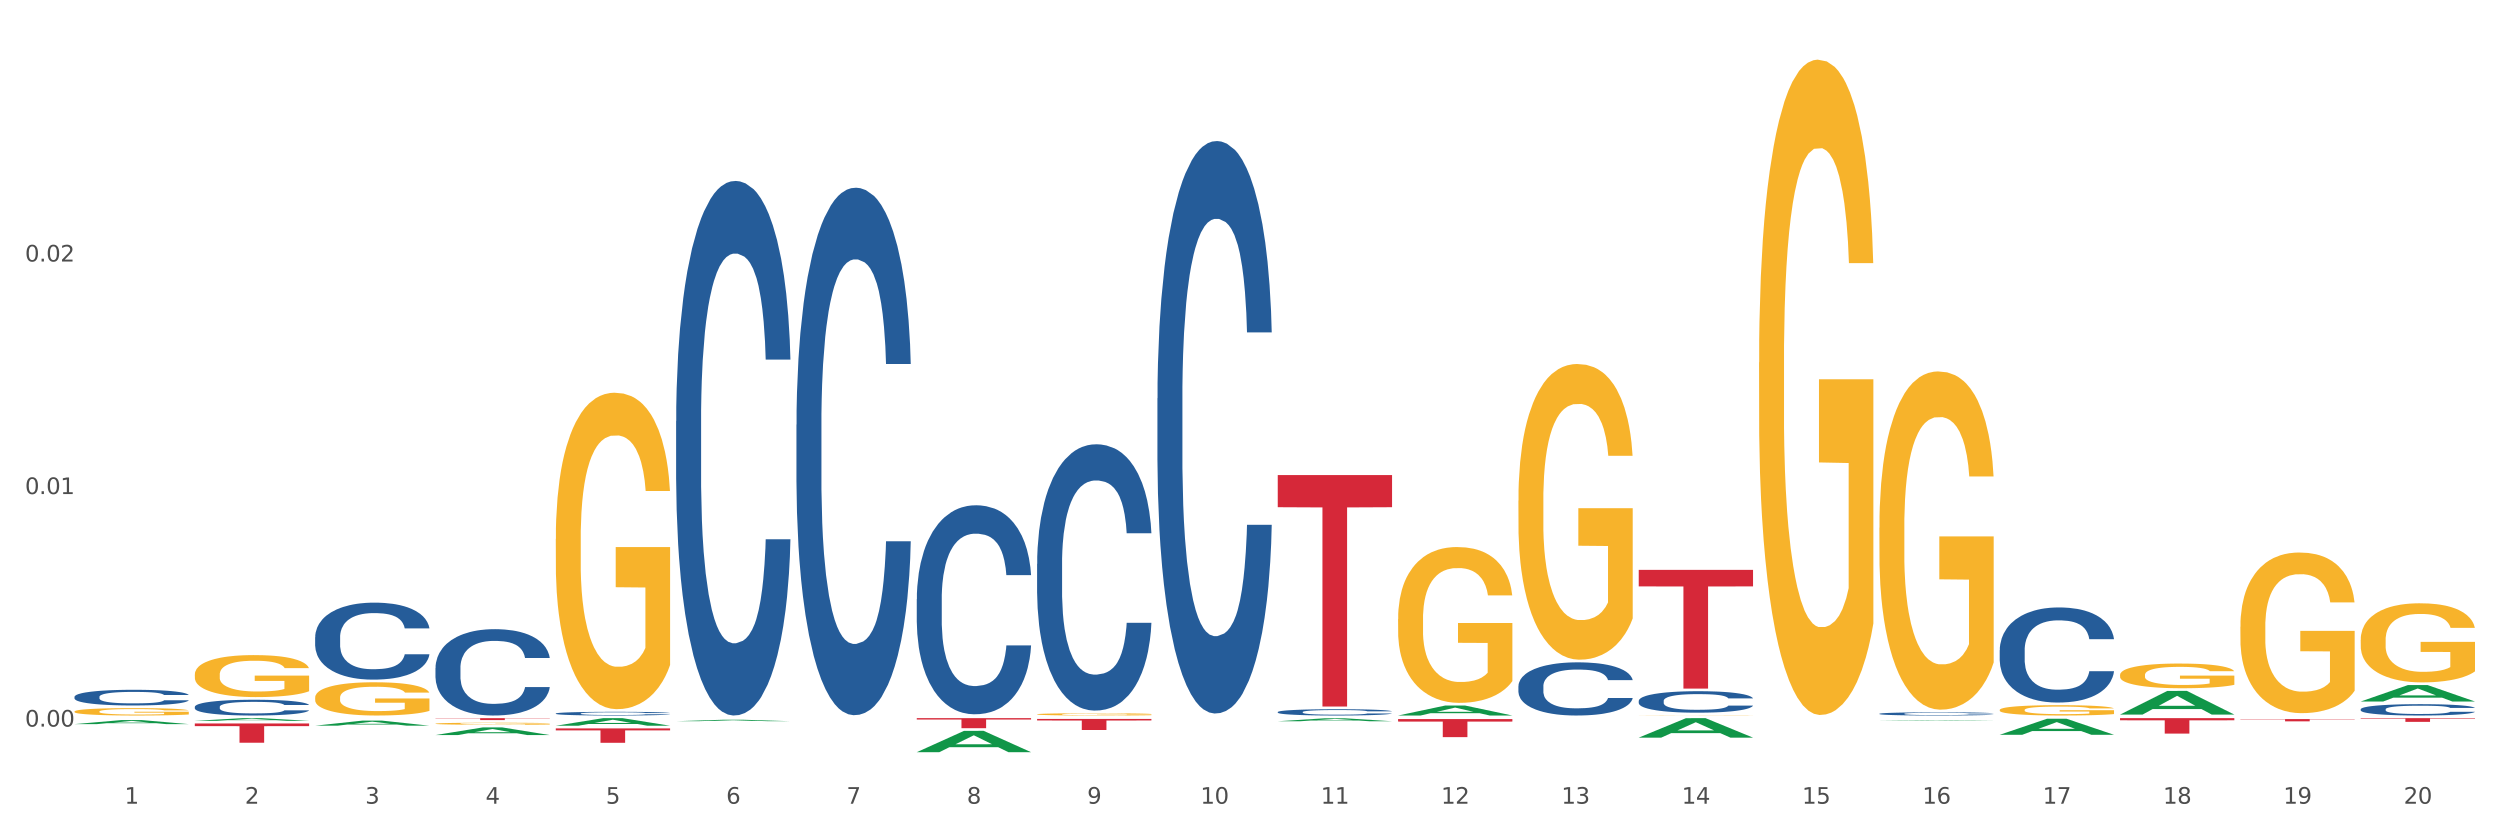 <?xml version="1.0" encoding="utf-8" standalone="no"?>
<!DOCTYPE svg PUBLIC "-//W3C//DTD SVG 1.1//EN"
  "http://www.w3.org/Graphics/SVG/1.1/DTD/svg11.dtd">
<svg xmlns:xlink="http://www.w3.org/1999/xlink" width="1080pt" height="360pt" viewBox="0 0 1080 360" xmlns="http://www.w3.org/2000/svg" version="1.1">
 <rect x="0" y="0" width="1080" height="360" fill="#333333" stroke="none"/>
 <defs>
  <style type="text/css">*{stroke-linejoin: round; stroke-linecap: butt}</style>
 </defs>
 <g id="figure_1">
  <g id="patch_1">
   <path d="M 0 360 
L 1080 360 
L 1080 0 
L 0 0 
z
" style="fill: #ffffff; stroke: #ffffff; stroke-linejoin: miter"/>
  </g>
  <g id="axes_1">
   <g id="matplotlib.axis_1">
    <g id="xtick_1">
     <g id="text_1">
      <!-- 1 -->
      <g style="fill: #4d4d4d" transform="translate(53.812 347.204) scale(0.096 -0.096)">
       <defs>
        <path id="DejaVuSans-31" d="M 794 531 
L 1825 531 
L 1825 4091 
L 703 3866 
L 703 4441 
L 1819 4666 
L 2450 4666 
L 2450 531 
L 3481 531 
L 3481 0 
L 794 0 
L 794 531 
z
" transform="scale(0.016)"/>
       </defs>
       <use xlink:href="#DejaVuSans-31"/>
      </g>
     </g>
    </g>
    <g id="xtick_2">
     <g id="text_2">
      <!-- 2 -->
      <g style="fill: #4d4d4d" transform="translate(105.793 347.204) scale(0.096 -0.096)">
       <defs>
        <path id="DejaVuSans-32" d="M 1228 531 
L 3431 531 
L 3431 0 
L 469 0 
L 469 531 
Q 828 903 1448 1529 
Q 2069 2156 2228 2338 
Q 2531 2678 2651 2914 
Q 2772 3150 2772 3378 
Q 2772 3750 2511 3984 
Q 2250 4219 1831 4219 
Q 1534 4219 1204 4116 
Q 875 4013 500 3803 
L 500 4441 
Q 881 4594 1212 4672 
Q 1544 4750 1819 4750 
Q 2544 4750 2975 4387 
Q 3406 4025 3406 3419 
Q 3406 3131 3298 2873 
Q 3191 2616 2906 2266 
Q 2828 2175 2409 1742 
Q 1991 1309 1228 531 
z
" transform="scale(0.016)"/>
       </defs>
       <use xlink:href="#DejaVuSans-32"/>
      </g>
     </g>
    </g>
    <g id="xtick_3">
     <g id="text_3">
      <!-- 3 -->
      <g style="fill: #4d4d4d" transform="translate(157.774 347.204) scale(0.096 -0.096)">
       <defs>
        <path id="DejaVuSans-33" d="M 2597 2516 
Q 3050 2419 3304 2112 
Q 3559 1806 3559 1356 
Q 3559 666 3084 287 
Q 2609 -91 1734 -91 
Q 1441 -91 1130 -33 
Q 819 25 488 141 
L 488 750 
Q 750 597 1062 519 
Q 1375 441 1716 441 
Q 2309 441 2620 675 
Q 2931 909 2931 1356 
Q 2931 1769 2642 2001 
Q 2353 2234 1838 2234 
L 1294 2234 
L 1294 2753 
L 1863 2753 
Q 2328 2753 2575 2939 
Q 2822 3125 2822 3475 
Q 2822 3834 2567 4026 
Q 2313 4219 1838 4219 
Q 1578 4219 1281 4162 
Q 984 4106 628 3988 
L 628 4550 
Q 988 4650 1302 4700 
Q 1616 4750 1894 4750 
Q 2613 4750 3031 4423 
Q 3450 4097 3450 3541 
Q 3450 3153 3228 2886 
Q 3006 2619 2597 2516 
z
" transform="scale(0.016)"/>
       </defs>
       <use xlink:href="#DejaVuSans-33"/>
      </g>
     </g>
    </g>
    <g id="xtick_4">
     <g id="text_4">
      <!-- 4 -->
      <g style="fill: #4d4d4d" transform="translate(209.756 347.204) scale(0.096 -0.096)">
       <defs>
        <path id="DejaVuSans-34" d="M 2419 4116 
L 825 1625 
L 2419 1625 
L 2419 4116 
z
M 2253 4666 
L 3047 4666 
L 3047 1625 
L 3713 1625 
L 3713 1100 
L 3047 1100 
L 3047 0 
L 2419 0 
L 2419 1100 
L 313 1100 
L 313 1709 
L 2253 4666 
z
" transform="scale(0.016)"/>
       </defs>
       <use xlink:href="#DejaVuSans-34"/>
      </g>
     </g>
    </g>
    <g id="xtick_5">
     <g id="text_5">
      <!-- 5 -->
      <g style="fill: #4d4d4d" transform="translate(261.737 347.204) scale(0.096 -0.096)">
       <defs>
        <path id="DejaVuSans-35" d="M 691 4666 
L 3169 4666 
L 3169 4134 
L 1269 4134 
L 1269 2991 
Q 1406 3038 1543 3061 
Q 1681 3084 1819 3084 
Q 2600 3084 3056 2656 
Q 3513 2228 3513 1497 
Q 3513 744 3044 326 
Q 2575 -91 1722 -91 
Q 1428 -91 1123 -41 
Q 819 9 494 109 
L 494 744 
Q 775 591 1075 516 
Q 1375 441 1709 441 
Q 2250 441 2565 725 
Q 2881 1009 2881 1497 
Q 2881 1984 2565 2268 
Q 2250 2553 1709 2553 
Q 1456 2553 1204 2497 
Q 953 2441 691 2322 
L 691 4666 
z
" transform="scale(0.016)"/>
       </defs>
       <use xlink:href="#DejaVuSans-35"/>
      </g>
     </g>
    </g>
    <g id="xtick_6">
     <g id="text_6">
      <!-- 6 -->
      <g style="fill: #4d4d4d" transform="translate(313.718 347.204) scale(0.096 -0.096)">
       <defs>
        <path id="DejaVuSans-36" d="M 2113 2584 
Q 1688 2584 1439 2293 
Q 1191 2003 1191 1497 
Q 1191 994 1439 701 
Q 1688 409 2113 409 
Q 2538 409 2786 701 
Q 3034 994 3034 1497 
Q 3034 2003 2786 2293 
Q 2538 2584 2113 2584 
z
M 3366 4563 
L 3366 3988 
Q 3128 4100 2886 4159 
Q 2644 4219 2406 4219 
Q 1781 4219 1451 3797 
Q 1122 3375 1075 2522 
Q 1259 2794 1537 2939 
Q 1816 3084 2150 3084 
Q 2853 3084 3261 2657 
Q 3669 2231 3669 1497 
Q 3669 778 3244 343 
Q 2819 -91 2113 -91 
Q 1303 -91 875 529 
Q 447 1150 447 2328 
Q 447 3434 972 4092 
Q 1497 4750 2381 4750 
Q 2619 4750 2861 4703 
Q 3103 4656 3366 4563 
z
" transform="scale(0.016)"/>
       </defs>
       <use xlink:href="#DejaVuSans-36"/>
      </g>
     </g>
    </g>
    <g id="xtick_7">
     <g id="text_7">
      <!-- 7 -->
      <g style="fill: #4d4d4d" transform="translate(365.699 347.204) scale(0.096 -0.096)">
       <defs>
        <path id="DejaVuSans-37" d="M 525 4666 
L 3525 4666 
L 3525 4397 
L 1831 0 
L 1172 0 
L 2766 4134 
L 525 4134 
L 525 4666 
z
" transform="scale(0.016)"/>
       </defs>
       <use xlink:href="#DejaVuSans-37"/>
      </g>
     </g>
    </g>
    <g id="xtick_8">
     <g id="text_8">
      <!-- 8 -->
      <g style="fill: #4d4d4d" transform="translate(417.68 347.204) scale(0.096 -0.096)">
       <defs>
        <path id="DejaVuSans-38" d="M 2034 2216 
Q 1584 2216 1326 1975 
Q 1069 1734 1069 1313 
Q 1069 891 1326 650 
Q 1584 409 2034 409 
Q 2484 409 2743 651 
Q 3003 894 3003 1313 
Q 3003 1734 2745 1975 
Q 2488 2216 2034 2216 
z
M 1403 2484 
Q 997 2584 770 2862 
Q 544 3141 544 3541 
Q 544 4100 942 4425 
Q 1341 4750 2034 4750 
Q 2731 4750 3128 4425 
Q 3525 4100 3525 3541 
Q 3525 3141 3298 2862 
Q 3072 2584 2669 2484 
Q 3125 2378 3379 2068 
Q 3634 1759 3634 1313 
Q 3634 634 3220 271 
Q 2806 -91 2034 -91 
Q 1263 -91 848 271 
Q 434 634 434 1313 
Q 434 1759 690 2068 
Q 947 2378 1403 2484 
z
M 1172 3481 
Q 1172 3119 1398 2916 
Q 1625 2713 2034 2713 
Q 2441 2713 2670 2916 
Q 2900 3119 2900 3481 
Q 2900 3844 2670 4047 
Q 2441 4250 2034 4250 
Q 1625 4250 1398 4047 
Q 1172 3844 1172 3481 
z
" transform="scale(0.016)"/>
       </defs>
       <use xlink:href="#DejaVuSans-38"/>
      </g>
     </g>
    </g>
    <g id="xtick_9">
     <g id="text_9">
      <!-- 9 -->
      <g style="fill: #4d4d4d" transform="translate(469.662 347.204) scale(0.096 -0.096)">
       <defs>
        <path id="DejaVuSans-39" d="M 703 97 
L 703 672 
Q 941 559 1184 500 
Q 1428 441 1663 441 
Q 2288 441 2617 861 
Q 2947 1281 2994 2138 
Q 2813 1869 2534 1725 
Q 2256 1581 1919 1581 
Q 1219 1581 811 2004 
Q 403 2428 403 3163 
Q 403 3881 828 4315 
Q 1253 4750 1959 4750 
Q 2769 4750 3195 4129 
Q 3622 3509 3622 2328 
Q 3622 1225 3098 567 
Q 2575 -91 1691 -91 
Q 1453 -91 1209 -44 
Q 966 3 703 97 
z
M 1959 2075 
Q 2384 2075 2632 2365 
Q 2881 2656 2881 3163 
Q 2881 3666 2632 3958 
Q 2384 4250 1959 4250 
Q 1534 4250 1286 3958 
Q 1038 3666 1038 3163 
Q 1038 2656 1286 2365 
Q 1534 2075 1959 2075 
z
" transform="scale(0.016)"/>
       </defs>
       <use xlink:href="#DejaVuSans-39"/>
      </g>
     </g>
    </g>
    <g id="xtick_10">
     <g id="text_10">
      <!-- 10 -->
      <g style="fill: #4d4d4d" transform="translate(518.589 347.204) scale(0.096 -0.096)">
       <defs>
        <path id="DejaVuSans-30" d="M 2034 4250 
Q 1547 4250 1301 3770 
Q 1056 3291 1056 2328 
Q 1056 1369 1301 889 
Q 1547 409 2034 409 
Q 2525 409 2770 889 
Q 3016 1369 3016 2328 
Q 3016 3291 2770 3770 
Q 2525 4250 2034 4250 
z
M 2034 4750 
Q 2819 4750 3233 4129 
Q 3647 3509 3647 2328 
Q 3647 1150 3233 529 
Q 2819 -91 2034 -91 
Q 1250 -91 836 529 
Q 422 1150 422 2328 
Q 422 3509 836 4129 
Q 1250 4750 2034 4750 
z
" transform="scale(0.016)"/>
       </defs>
       <use xlink:href="#DejaVuSans-31"/>
       <use xlink:href="#DejaVuSans-30" transform="translate(63.623 0)"/>
      </g>
     </g>
    </g>
    <g id="xtick_11">
     <g id="text_11">
      <!-- 11 -->
      <g style="fill: #4d4d4d" transform="translate(570.57 347.204) scale(0.096 -0.096)">
       <use xlink:href="#DejaVuSans-31"/>
       <use xlink:href="#DejaVuSans-31" transform="translate(63.623 0)"/>
      </g>
     </g>
    </g>
    <g id="xtick_12">
     <g id="text_12">
      <!-- 12 -->
      <g style="fill: #4d4d4d" transform="translate(622.551 347.204) scale(0.096 -0.096)">
       <use xlink:href="#DejaVuSans-31"/>
       <use xlink:href="#DejaVuSans-32" transform="translate(63.623 0)"/>
      </g>
     </g>
    </g>
    <g id="xtick_13">
     <g id="text_13">
      <!-- 13 -->
      <g style="fill: #4d4d4d" transform="translate(674.533 347.204) scale(0.096 -0.096)">
       <use xlink:href="#DejaVuSans-31"/>
       <use xlink:href="#DejaVuSans-33" transform="translate(63.623 0)"/>
      </g>
     </g>
    </g>
    <g id="xtick_14">
     <g id="text_14">
      <!-- 14 -->
      <g style="fill: #4d4d4d" transform="translate(726.514 347.204) scale(0.096 -0.096)">
       <use xlink:href="#DejaVuSans-31"/>
       <use xlink:href="#DejaVuSans-34" transform="translate(63.623 0)"/>
      </g>
     </g>
    </g>
    <g id="xtick_15">
     <g id="text_15">
      <!-- 15 -->
      <g style="fill: #4d4d4d" transform="translate(778.495 347.204) scale(0.096 -0.096)">
       <use xlink:href="#DejaVuSans-31"/>
       <use xlink:href="#DejaVuSans-35" transform="translate(63.623 0)"/>
      </g>
     </g>
    </g>
    <g id="xtick_16">
     <g id="text_16">
      <!-- 16 -->
      <g style="fill: #4d4d4d" transform="translate(830.476 347.204) scale(0.096 -0.096)">
       <use xlink:href="#DejaVuSans-31"/>
       <use xlink:href="#DejaVuSans-36" transform="translate(63.623 0)"/>
      </g>
     </g>
    </g>
    <g id="xtick_17">
     <g id="text_17">
      <!-- 17 -->
      <g style="fill: #4d4d4d" transform="translate(882.457 347.204) scale(0.096 -0.096)">
       <use xlink:href="#DejaVuSans-31"/>
       <use xlink:href="#DejaVuSans-37" transform="translate(63.623 0)"/>
      </g>
     </g>
    </g>
    <g id="xtick_18">
     <g id="text_18">
      <!-- 18 -->
      <g style="fill: #4d4d4d" transform="translate(934.439 347.204) scale(0.096 -0.096)">
       <use xlink:href="#DejaVuSans-31"/>
       <use xlink:href="#DejaVuSans-38" transform="translate(63.623 0)"/>
      </g>
     </g>
    </g>
    <g id="xtick_19">
     <g id="text_19">
      <!-- 19 -->
      <g style="fill: #4d4d4d" transform="translate(986.42 347.204) scale(0.096 -0.096)">
       <use xlink:href="#DejaVuSans-31"/>
       <use xlink:href="#DejaVuSans-39" transform="translate(63.623 0)"/>
      </g>
     </g>
    </g>
    <g id="xtick_20">
     <g id="text_20">
      <!-- 20 -->
      <g style="fill: #4d4d4d" transform="translate(1038.401 347.204) scale(0.096 -0.096)">
       <use xlink:href="#DejaVuSans-32"/>
       <use xlink:href="#DejaVuSans-30" transform="translate(63.623 0)"/>
      </g>
     </g>
    </g>
    <g id="xtick_21"/>
    <g id="xtick_22"/>
    <g id="xtick_23"/>
    <g id="xtick_24"/>
    <g id="xtick_25"/>
    <g id="xtick_26"/>
    <g id="xtick_27"/>
    <g id="xtick_28"/>
    <g id="xtick_29"/>
    <g id="xtick_30"/>
    <g id="xtick_31"/>
    <g id="xtick_32"/>
    <g id="xtick_33"/>
    <g id="xtick_34"/>
    <g id="xtick_35"/>
    <g id="xtick_36"/>
    <g id="xtick_37"/>
    <g id="xtick_38"/>
    <g id="xtick_39"/>
   </g>
   <g id="matplotlib.axis_2">
    <g id="ytick_1">
     <g id="text_21">
      <!-- 0.00 -->
      <g style="fill: #4d4d4d" transform="translate(10.8 313.889) scale(0.096 -0.096)">
       <defs>
        <path id="DejaVuSans-2e" d="M 684 794 
L 1344 794 
L 1344 0 
L 684 0 
L 684 794 
z
" transform="scale(0.016)"/>
       </defs>
       <use xlink:href="#DejaVuSans-30"/>
       <use xlink:href="#DejaVuSans-2e" transform="translate(63.623 0)"/>
       <use xlink:href="#DejaVuSans-30" transform="translate(95.41 0)"/>
       <use xlink:href="#DejaVuSans-30" transform="translate(159.033 0)"/>
      </g>
     </g>
    </g>
    <g id="ytick_2">
     <g id="text_22">
      <!-- 0.01 -->
      <g style="fill: #4d4d4d" transform="translate(10.8 213.433) scale(0.096 -0.096)">
       <use xlink:href="#DejaVuSans-30"/>
       <use xlink:href="#DejaVuSans-2e" transform="translate(63.623 0)"/>
       <use xlink:href="#DejaVuSans-30" transform="translate(95.41 0)"/>
       <use xlink:href="#DejaVuSans-31" transform="translate(159.033 0)"/>
      </g>
     </g>
    </g>
    <g id="ytick_3">
     <g id="text_23">
      <!-- 0.02 -->
      <g style="fill: #4d4d4d" transform="translate(10.8 112.977) scale(0.096 -0.096)">
       <use xlink:href="#DejaVuSans-30"/>
       <use xlink:href="#DejaVuSans-2e" transform="translate(63.623 0)"/>
       <use xlink:href="#DejaVuSans-30" transform="translate(95.41 0)"/>
       <use xlink:href="#DejaVuSans-32" transform="translate(159.033 0)"/>
      </g>
     </g>
    </g>
    <g id="ytick_4"/>
    <g id="ytick_5"/>
    <g id="ytick_6"/>
   </g>
   <g id="PolyCollection_1">
    <path d="M 32.175 312.818 
L 32.226 312.817 
L 52.59 311.061 
L 61.041 311.06 
L 81.557 312.821 
L 71.783 312.821 
L 67.353 312.411 
L 46.328 312.411 
L 46.175 312.418 
L 41.899 312.821 
L 32.175 312.821 
L 32.175 312.818 
L 48.975 312.166 
L 64.706 312.165 
L 56.917 311.435 
L 56.815 311.432 
L 56.713 311.437 
L 48.924 312.165 
L 48.975 312.166 
L 32.175 312.818 
z
" clip-path="url(#p6472c97b50)" style="fill: #109648"/>
    <path d="M 915.855 291.584 
L 915.914 291.574 
L 915.914 291.223 
L 916.03 290.92 
L 916.613 290.189 
L 917.488 289.585 
L 918.129 289.263 
L 918.771 289 
L 919.529 288.736 
L 920.461 288.463 
L 922.152 288.063 
L 923.202 287.859 
L 924.484 287.644 
L 926.816 287.332 
L 928.507 287.157 
L 930.256 287.01 
L 933.113 286.835 
L 934.979 286.757 
L 936.961 286.698 
L 939.351 286.659 
L 941.159 286.65 
L 945.123 286.679 
L 948.505 286.767 
L 950.137 286.835 
L 952.236 286.952 
L 953.344 287.03 
L 955.151 287.186 
L 957.017 287.391 
L 958.3 287.566 
L 960.224 287.898 
L 961.681 288.229 
L 963.022 288.639 
L 963.722 288.922 
L 964.246 289.185 
L 964.713 289.487 
L 965.179 289.965 
L 954.685 289.965 
L 954.277 289.624 
L 953.635 289.302 
L 952.703 288.99 
L 951.886 288.795 
L 950.487 288.551 
L 949.204 288.395 
L 947.863 288.278 
L 946.231 288.18 
L 944.948 288.132 
L 943.141 288.093 
L 939.585 288.102 
L 937.194 288.18 
L 935.562 288.278 
L 934.512 288.366 
L 933.579 288.463 
L 932.53 288.6 
L 931.306 288.805 
L 930.431 288.99 
L 929.557 289.224 
L 928.857 289.458 
L 928.216 289.731 
L 927.691 290.023 
L 927.283 290.326 
L 926.933 290.696 
L 926.641 291.311 
L 926.641 292.646 
L 926.758 292.949 
L 927.05 293.349 
L 927.399 293.651 
L 927.982 294.012 
L 928.507 294.255 
L 929.498 294.606 
L 930.606 294.899 
L 931.48 295.084 
L 932.355 295.24 
L 933.871 295.455 
L 935.562 295.63 
L 937.019 295.738 
L 939.002 295.835 
L 940.342 295.874 
L 941.509 295.894 
L 944.365 295.894 
L 946.406 295.864 
L 948.68 295.796 
L 950.429 295.708 
L 951.886 295.601 
L 953.519 295.425 
L 954.568 295.26 
L 954.568 293.222 
L 941.742 293.212 
L 941.742 291.857 
L 965.238 291.857 
L 965.238 295.835 
L 964.246 296.04 
L 963.139 296.225 
L 961.973 296.391 
L 960.224 296.596 
L 958.125 296.791 
L 956.259 296.927 
L 954.277 297.044 
L 951.945 297.151 
L 948.913 297.249 
L 947.047 297.288 
L 944.715 297.317 
L 941.975 297.327 
L 939.585 297.307 
L 937.252 297.259 
L 934.804 297.171 
L 932.413 297.044 
L 930.606 296.917 
L 928.799 296.761 
L 926.875 296.557 
L 925.359 296.362 
L 924.193 296.186 
L 922.91 295.962 
L 921.511 295.669 
L 920.461 295.406 
L 919.529 295.133 
L 918.537 294.782 
L 917.838 294.48 
L 917.138 294.099 
L 916.73 293.817 
L 916.264 293.378 
L 915.914 292.763 
L 915.855 291.584 
z
" clip-path="url(#p6472c97b50)" style="fill: #f7b32b"/>
    <path d="M 863.874 306.703 
L 863.933 306.698 
L 863.933 306.552 
L 864.049 306.425 
L 864.632 306.119 
L 865.507 305.867 
L 866.148 305.732 
L 866.789 305.622 
L 867.547 305.512 
L 868.48 305.398 
L 870.171 305.231 
L 871.22 305.145 
L 872.503 305.055 
L 874.835 304.925 
L 876.526 304.851 
L 878.275 304.79 
L 881.132 304.717 
L 882.997 304.684 
L 884.98 304.66 
L 887.37 304.643 
L 889.177 304.639 
L 893.142 304.652 
L 896.524 304.688 
L 898.156 304.717 
L 900.255 304.766 
L 901.363 304.798 
L 903.17 304.864 
L 905.036 304.949 
L 906.318 305.023 
L 908.242 305.161 
L 909.7 305.3 
L 911.041 305.471 
L 911.741 305.589 
L 912.265 305.699 
L 912.732 305.826 
L 913.198 306.026 
L 902.704 306.026 
L 902.296 305.883 
L 901.654 305.748 
L 900.721 305.618 
L 899.905 305.536 
L 898.506 305.434 
L 897.223 305.369 
L 895.882 305.32 
L 894.25 305.28 
L 892.967 305.259 
L 891.16 305.243 
L 887.603 305.247 
L 885.213 305.28 
L 883.58 305.32 
L 882.531 305.357 
L 881.598 305.398 
L 880.549 305.455 
L 879.324 305.54 
L 878.45 305.618 
L 877.575 305.716 
L 876.876 305.814 
L 876.234 305.928 
L 875.71 306.05 
L 875.302 306.177 
L 874.952 306.332 
L 874.66 306.588 
L 874.66 307.147 
L 874.777 307.273 
L 875.068 307.441 
L 875.418 307.567 
L 876.001 307.718 
L 876.526 307.82 
L 877.517 307.967 
L 878.625 308.089 
L 879.499 308.166 
L 880.374 308.232 
L 881.89 308.321 
L 883.58 308.395 
L 885.038 308.44 
L 887.02 308.48 
L 888.361 308.497 
L 889.527 308.505 
L 892.384 308.505 
L 894.425 308.493 
L 896.699 308.464 
L 898.448 308.427 
L 899.905 308.382 
L 901.538 308.309 
L 902.587 308.24 
L 902.587 307.388 
L 889.761 307.383 
L 889.761 306.817 
L 913.256 306.817 
L 913.256 308.48 
L 912.265 308.566 
L 911.158 308.643 
L 909.991 308.713 
L 908.242 308.798 
L 906.143 308.88 
L 904.278 308.937 
L 902.296 308.986 
L 899.963 309.031 
L 896.932 309.072 
L 895.066 309.088 
L 892.734 309.1 
L 889.994 309.104 
L 887.603 309.096 
L 885.271 309.076 
L 882.823 309.039 
L 880.432 308.986 
L 878.625 308.933 
L 876.817 308.868 
L 874.893 308.782 
L 873.378 308.701 
L 872.211 308.627 
L 870.929 308.533 
L 869.53 308.411 
L 868.48 308.301 
L 867.547 308.187 
L 866.556 308.04 
L 865.857 307.914 
L 865.157 307.755 
L 864.749 307.636 
L 864.282 307.453 
L 863.933 307.196 
L 863.874 306.703 
z
" clip-path="url(#p6472c97b50)" style="fill: #f7b32b"/>
    <path d="M 811.893 227.978 
L 811.951 227.844 
L 811.951 223.04 
L 812.068 218.903 
L 812.651 208.894 
L 813.526 200.62 
L 814.167 196.216 
L 814.808 192.613 
L 815.566 189.01 
L 816.499 185.273 
L 818.19 179.802 
L 819.239 176.999 
L 820.522 174.063 
L 822.854 169.793 
L 824.545 167.391 
L 826.294 165.389 
L 829.151 162.987 
L 831.016 161.919 
L 832.999 161.118 
L 835.389 160.585 
L 837.196 160.451 
L 841.161 160.852 
L 844.542 162.053 
L 846.175 162.987 
L 848.274 164.588 
L 849.381 165.656 
L 851.189 167.791 
L 853.055 170.593 
L 854.337 172.996 
L 856.261 177.533 
L 857.719 182.07 
L 859.06 187.675 
L 859.759 191.545 
L 860.284 195.149 
L 860.75 199.286 
L 861.217 205.825 
L 850.722 205.825 
L 850.314 201.154 
L 849.673 196.75 
L 848.74 192.48 
L 847.924 189.811 
L 846.525 186.474 
L 845.242 184.339 
L 843.901 182.738 
L 842.269 181.403 
L 840.986 180.736 
L 839.179 180.202 
L 835.622 180.335 
L 833.232 181.403 
L 831.599 182.738 
L 830.55 183.939 
L 829.617 185.273 
L 828.568 187.142 
L 827.343 189.944 
L 826.469 192.48 
L 825.594 195.682 
L 824.894 198.885 
L 824.253 202.622 
L 823.728 206.625 
L 823.32 210.763 
L 822.971 215.834 
L 822.679 224.241 
L 822.679 242.524 
L 822.796 246.661 
L 823.087 252.133 
L 823.437 256.27 
L 824.02 261.207 
L 824.545 264.544 
L 825.536 269.348 
L 826.644 273.351 
L 827.518 275.887 
L 828.393 278.022 
L 829.908 280.958 
L 831.599 283.36 
L 833.057 284.828 
L 835.039 286.163 
L 836.38 286.697 
L 837.546 286.964 
L 840.403 286.964 
L 842.444 286.563 
L 844.717 285.629 
L 846.466 284.428 
L 847.924 282.96 
L 849.556 280.558 
L 850.606 278.289 
L 850.606 250.398 
L 837.779 250.264 
L 837.779 231.714 
L 861.275 231.714 
L 861.275 286.163 
L 860.284 288.965 
L 859.176 291.501 
L 858.01 293.77 
L 856.261 296.572 
L 854.162 299.241 
L 852.297 301.109 
L 850.314 302.711 
L 847.982 304.179 
L 844.951 305.513 
L 843.085 306.047 
L 840.753 306.447 
L 838.013 306.581 
L 835.622 306.314 
L 833.29 305.647 
L 830.841 304.446 
L 828.451 302.711 
L 826.644 300.976 
L 824.836 298.841 
L 822.912 296.038 
L 821.396 293.369 
L 820.23 290.967 
L 818.948 287.898 
L 817.548 283.894 
L 816.499 280.291 
L 815.566 276.554 
L 814.575 271.75 
L 813.875 267.613 
L 813.176 262.408 
L 812.768 258.538 
L 812.301 252.533 
L 811.951 244.125 
L 811.893 227.978 
z
" clip-path="url(#p6472c97b50)" style="fill: #f7b32b"/>
    <path d="M 759.912 156.59 
L 759.97 156.331 
L 759.97 147.023 
L 760.087 139.008 
L 760.67 119.616 
L 761.544 103.585 
L 762.186 95.053 
L 762.827 88.072 
L 763.585 81.091 
L 764.518 73.851 
L 766.209 63.25 
L 767.258 57.821 
L 768.541 52.132 
L 770.873 43.859 
L 772.563 39.205 
L 774.313 35.326 
L 777.169 30.672 
L 779.035 28.604 
L 781.017 27.052 
L 783.408 26.018 
L 785.215 25.759 
L 789.18 26.535 
L 792.561 28.862 
L 794.194 30.672 
L 796.293 33.775 
L 797.4 35.843 
L 799.208 39.98 
L 801.073 45.41 
L 802.356 50.064 
L 804.28 58.855 
L 805.738 67.646 
L 807.078 78.505 
L 807.778 86.004 
L 808.303 92.985 
L 808.769 101 
L 809.236 113.669 
L 798.741 113.669 
L 798.333 104.62 
L 797.692 96.087 
L 796.759 87.813 
L 795.943 82.642 
L 794.543 76.178 
L 793.261 72.041 
L 791.92 68.939 
L 790.287 66.353 
L 789.005 65.06 
L 787.197 64.026 
L 783.641 64.285 
L 781.251 66.353 
L 779.618 68.939 
L 778.569 71.266 
L 777.636 73.851 
L 776.586 77.471 
L 775.362 82.901 
L 774.487 87.813 
L 773.613 94.019 
L 772.913 100.224 
L 772.272 107.464 
L 771.747 115.221 
L 771.339 123.236 
L 770.989 133.061 
L 770.698 149.35 
L 770.698 184.773 
L 770.814 192.788 
L 771.106 203.389 
L 771.456 211.404 
L 772.039 220.971 
L 772.563 227.435 
L 773.555 236.743 
L 774.662 244.5 
L 775.537 249.412 
L 776.411 253.549 
L 777.927 259.237 
L 779.618 263.891 
L 781.076 266.736 
L 783.058 269.321 
L 784.399 270.355 
L 785.565 270.872 
L 788.422 270.872 
L 790.462 270.097 
L 792.736 268.287 
L 794.485 265.96 
L 795.943 263.116 
L 797.575 258.462 
L 798.625 254.066 
L 798.625 200.028 
L 785.798 199.769 
L 785.798 163.829 
L 809.294 163.829 
L 809.294 269.321 
L 808.303 274.751 
L 807.195 279.663 
L 806.029 284.059 
L 804.28 289.489 
L 802.181 294.66 
L 800.315 298.28 
L 798.333 301.382 
L 796.001 304.226 
L 792.969 306.812 
L 791.104 307.846 
L 788.772 308.622 
L 786.031 308.881 
L 783.641 308.363 
L 781.309 307.071 
L 778.86 304.744 
L 776.47 301.382 
L 774.662 298.021 
L 772.855 293.884 
L 770.931 288.454 
L 769.415 283.283 
L 768.249 278.629 
L 766.966 272.682 
L 765.567 264.926 
L 764.518 257.945 
L 763.585 250.705 
L 762.594 241.397 
L 761.894 233.382 
L 761.194 223.298 
L 760.786 215.8 
L 760.32 204.165 
L 759.97 187.875 
L 759.912 156.59 
z
" clip-path="url(#p6472c97b50)" style="fill: #f7b32b"/>
    <path d="M 707.931 309.059 
L 707.989 309.059 
L 707.989 309.056 
L 708.106 309.054 
L 708.689 309.048 
L 709.563 309.044 
L 710.204 309.041 
L 710.846 309.039 
L 711.604 309.037 
L 712.537 309.035 
L 714.227 309.032 
L 715.277 309.03 
L 716.559 309.028 
L 718.891 309.026 
L 720.582 309.025 
L 722.331 309.024 
L 725.188 309.022 
L 727.054 309.022 
L 729.036 309.021 
L 731.427 309.021 
L 733.234 309.021 
L 737.198 309.021 
L 740.58 309.022 
L 742.212 309.022 
L 744.311 309.023 
L 745.419 309.024 
L 747.226 309.025 
L 749.092 309.027 
L 750.375 309.028 
L 752.299 309.03 
L 753.756 309.033 
L 755.097 309.036 
L 755.797 309.038 
L 756.322 309.041 
L 756.788 309.043 
L 757.254 309.047 
L 746.76 309.047 
L 746.352 309.044 
L 745.711 309.041 
L 744.778 309.039 
L 743.962 309.037 
L 742.562 309.036 
L 741.28 309.034 
L 739.939 309.033 
L 738.306 309.033 
L 737.024 309.032 
L 735.216 309.032 
L 731.66 309.032 
L 729.269 309.033 
L 727.637 309.033 
L 726.587 309.034 
L 725.655 309.035 
L 724.605 309.036 
L 723.381 309.038 
L 722.506 309.039 
L 721.632 309.041 
L 720.932 309.043 
L 720.291 309.045 
L 719.766 309.047 
L 719.358 309.049 
L 719.008 309.052 
L 718.717 309.057 
L 718.717 309.068 
L 718.833 309.07 
L 719.125 309.073 
L 719.475 309.075 
L 720.058 309.078 
L 720.582 309.08 
L 721.573 309.083 
L 722.681 309.085 
L 723.556 309.087 
L 724.43 309.088 
L 725.946 309.09 
L 727.637 309.091 
L 729.094 309.092 
L 731.077 309.093 
L 732.418 309.093 
L 733.584 309.093 
L 736.441 309.093 
L 738.481 309.093 
L 740.755 309.092 
L 742.504 309.092 
L 743.962 309.091 
L 745.594 309.089 
L 746.643 309.088 
L 746.643 309.072 
L 733.817 309.072 
L 733.817 309.061 
L 757.313 309.061 
L 757.313 309.093 
L 756.322 309.094 
L 755.214 309.096 
L 754.048 309.097 
L 752.299 309.098 
L 750.2 309.1 
L 748.334 309.101 
L 746.352 309.102 
L 744.02 309.103 
L 740.988 309.104 
L 739.122 309.104 
L 736.79 309.104 
L 734.05 309.104 
L 731.66 309.104 
L 729.328 309.104 
L 726.879 309.103 
L 724.489 309.102 
L 722.681 309.101 
L 720.874 309.1 
L 718.95 309.098 
L 717.434 309.097 
L 716.268 309.095 
L 714.985 309.094 
L 713.586 309.091 
L 712.537 309.089 
L 711.604 309.087 
L 710.613 309.084 
L 709.913 309.082 
L 709.213 309.079 
L 708.805 309.077 
L 708.339 309.073 
L 707.989 309.069 
L 707.931 309.059 
z
" clip-path="url(#p6472c97b50)" style="fill: #f7b32b"/>
    <path d="M 655.949 216.275 
L 656.008 216.159 
L 656.008 211.959 
L 656.124 208.342 
L 656.707 199.592 
L 657.582 192.359 
L 658.223 188.509 
L 658.865 185.359 
L 659.622 182.209 
L 660.555 178.943 
L 662.246 174.159 
L 663.296 171.709 
L 664.578 169.143 
L 666.91 165.409 
L 668.601 163.31 
L 670.35 161.56 
L 673.207 159.46 
L 675.073 158.526 
L 677.055 157.826 
L 679.445 157.36 
L 681.253 157.243 
L 685.217 157.593 
L 688.599 158.643 
L 690.231 159.46 
L 692.33 160.86 
L 693.438 161.793 
L 695.245 163.66 
L 697.111 166.109 
L 698.394 168.209 
L 700.318 172.176 
L 701.775 176.143 
L 703.116 181.043 
L 703.816 184.426 
L 704.34 187.576 
L 704.807 191.192 
L 705.273 196.909 
L 694.779 196.909 
L 694.371 192.826 
L 693.729 188.976 
L 692.797 185.242 
L 691.98 182.909 
L 690.581 179.993 
L 689.298 178.126 
L 687.957 176.726 
L 686.325 175.559 
L 685.042 174.976 
L 683.235 174.509 
L 679.679 174.626 
L 677.288 175.559 
L 675.656 176.726 
L 674.606 177.776 
L 673.673 178.943 
L 672.624 180.576 
L 671.4 183.026 
L 670.525 185.242 
L 669.651 188.042 
L 668.951 190.842 
L 668.31 194.109 
L 667.785 197.609 
L 667.377 201.226 
L 667.027 205.659 
L 666.735 213.009 
L 666.735 228.992 
L 666.852 232.608 
L 667.143 237.392 
L 667.493 241.008 
L 668.076 245.325 
L 668.601 248.241 
L 669.592 252.441 
L 670.7 255.941 
L 671.574 258.158 
L 672.449 260.025 
L 673.965 262.591 
L 675.656 264.691 
L 677.113 265.974 
L 679.095 267.141 
L 680.436 267.608 
L 681.602 267.841 
L 684.459 267.841 
L 686.5 267.491 
L 688.774 266.674 
L 690.523 265.624 
L 691.98 264.341 
L 693.613 262.241 
L 694.662 260.258 
L 694.662 235.875 
L 681.836 235.758 
L 681.836 219.542 
L 705.332 219.542 
L 705.332 267.141 
L 704.34 269.591 
L 703.233 271.808 
L 702.067 273.791 
L 700.318 276.241 
L 698.219 278.574 
L 696.353 280.207 
L 694.371 281.607 
L 692.039 282.891 
L 689.007 284.057 
L 687.141 284.524 
L 684.809 284.874 
L 682.069 284.991 
L 679.679 284.757 
L 677.346 284.174 
L 674.898 283.124 
L 672.507 281.607 
L 670.7 280.091 
L 668.893 278.224 
L 666.969 275.774 
L 665.453 273.441 
L 664.287 271.341 
L 663.004 268.658 
L 661.605 265.158 
L 660.555 262.008 
L 659.622 258.741 
L 658.631 254.541 
L 657.932 250.925 
L 657.232 246.375 
L 656.824 242.991 
L 656.358 237.742 
L 656.008 230.392 
L 655.949 216.275 
z
" clip-path="url(#p6472c97b50)" style="fill: #f7b32b"/>
    <path d="M 603.968 267.428 
L 604.027 267.367 
L 604.027 265.154 
L 604.143 263.248 
L 604.726 258.637 
L 605.601 254.825 
L 606.242 252.797 
L 606.883 251.137 
L 607.641 249.477 
L 608.574 247.755 
L 610.265 245.235 
L 611.314 243.944 
L 612.597 242.591 
L 614.929 240.624 
L 616.62 239.517 
L 618.369 238.595 
L 621.226 237.489 
L 623.091 236.997 
L 625.074 236.628 
L 627.464 236.382 
L 629.271 236.321 
L 633.236 236.505 
L 636.618 237.058 
L 638.25 237.489 
L 640.349 238.226 
L 641.457 238.718 
L 643.264 239.702 
L 645.13 240.993 
L 646.412 242.1 
L 648.336 244.19 
L 649.794 246.28 
L 651.135 248.862 
L 651.835 250.645 
L 652.359 252.305 
L 652.826 254.211 
L 653.292 257.223 
L 642.798 257.223 
L 642.39 255.071 
L 641.748 253.043 
L 640.815 251.075 
L 639.999 249.846 
L 638.6 248.309 
L 637.317 247.325 
L 635.976 246.587 
L 634.344 245.973 
L 633.061 245.665 
L 631.254 245.419 
L 627.697 245.481 
L 625.307 245.973 
L 623.674 246.587 
L 622.625 247.141 
L 621.692 247.755 
L 620.643 248.616 
L 619.418 249.907 
L 618.544 251.075 
L 617.669 252.551 
L 616.97 254.026 
L 616.328 255.748 
L 615.804 257.592 
L 615.396 259.498 
L 615.046 261.834 
L 614.754 265.707 
L 614.754 274.129 
L 614.871 276.035 
L 615.162 278.556 
L 615.512 280.461 
L 616.095 282.736 
L 616.62 284.273 
L 617.611 286.486 
L 618.719 288.331 
L 619.593 289.499 
L 620.468 290.482 
L 621.984 291.835 
L 623.674 292.941 
L 625.132 293.618 
L 627.114 294.232 
L 628.455 294.478 
L 629.621 294.601 
L 632.478 294.601 
L 634.519 294.417 
L 636.792 293.987 
L 638.542 293.433 
L 639.999 292.757 
L 641.632 291.65 
L 642.681 290.605 
L 642.681 277.756 
L 629.855 277.695 
L 629.855 269.15 
L 653.35 269.15 
L 653.35 294.232 
L 652.359 295.523 
L 651.251 296.692 
L 650.085 297.737 
L 648.336 299.028 
L 646.237 300.257 
L 644.372 301.118 
L 642.39 301.856 
L 640.057 302.532 
L 637.026 303.147 
L 635.16 303.393 
L 632.828 303.577 
L 630.088 303.638 
L 627.697 303.516 
L 625.365 303.208 
L 622.917 302.655 
L 620.526 301.856 
L 618.719 301.056 
L 616.911 300.073 
L 614.987 298.782 
L 613.472 297.552 
L 612.305 296.446 
L 611.023 295.032 
L 609.624 293.187 
L 608.574 291.527 
L 607.641 289.806 
L 606.65 287.593 
L 605.951 285.687 
L 605.251 283.289 
L 604.843 281.507 
L 604.376 278.74 
L 604.027 274.867 
L 603.968 267.428 
z
" clip-path="url(#p6472c97b50)" style="fill: #f7b32b"/>
    <path d="M 448.025 308.571 
L 448.083 308.57 
L 448.083 308.538 
L 448.2 308.51 
L 448.783 308.442 
L 449.657 308.386 
L 450.298 308.356 
L 450.94 308.332 
L 451.698 308.307 
L 452.631 308.282 
L 454.321 308.245 
L 455.371 308.226 
L 456.653 308.206 
L 458.985 308.177 
L 460.676 308.161 
L 462.425 308.147 
L 465.282 308.131 
L 467.148 308.124 
L 469.13 308.118 
L 471.52 308.115 
L 473.328 308.114 
L 477.292 308.116 
L 480.674 308.124 
L 482.306 308.131 
L 484.405 308.142 
L 485.513 308.149 
L 487.32 308.163 
L 489.186 308.182 
L 490.469 308.199 
L 492.393 308.229 
L 493.85 308.26 
L 495.191 308.298 
L 495.891 308.324 
L 496.416 308.349 
L 496.882 308.377 
L 497.348 308.421 
L 486.854 308.421 
L 486.446 308.39 
L 485.805 308.36 
L 484.872 308.331 
L 484.056 308.313 
L 482.656 308.29 
L 481.374 308.276 
L 480.033 308.265 
L 478.4 308.256 
L 477.118 308.251 
L 475.31 308.247 
L 471.754 308.248 
L 469.363 308.256 
L 467.731 308.265 
L 466.681 308.273 
L 465.749 308.282 
L 464.699 308.295 
L 463.475 308.314 
L 462.6 308.331 
L 461.726 308.352 
L 461.026 308.374 
L 460.385 308.399 
L 459.86 308.427 
L 459.452 308.455 
L 459.102 308.489 
L 458.811 308.546 
L 458.811 308.67 
L 458.927 308.698 
L 459.219 308.735 
L 459.569 308.763 
L 460.152 308.797 
L 460.676 308.819 
L 461.667 308.852 
L 462.775 308.879 
L 463.65 308.896 
L 464.524 308.911 
L 466.04 308.931 
L 467.731 308.947 
L 469.188 308.957 
L 471.171 308.966 
L 472.512 308.969 
L 473.678 308.971 
L 476.535 308.971 
L 478.575 308.968 
L 480.849 308.962 
L 482.598 308.954 
L 484.056 308.944 
L 485.688 308.928 
L 486.737 308.912 
L 486.737 308.723 
L 473.911 308.722 
L 473.911 308.597 
L 497.407 308.597 
L 497.407 308.966 
L 496.416 308.985 
L 495.308 309.002 
L 494.142 309.017 
L 492.393 309.036 
L 490.294 309.054 
L 488.428 309.067 
L 486.446 309.078 
L 484.114 309.088 
L 481.082 309.097 
L 479.216 309.101 
L 476.884 309.103 
L 474.144 309.104 
L 471.754 309.102 
L 469.422 309.098 
L 466.973 309.09 
L 464.583 309.078 
L 462.775 309.066 
L 460.968 309.052 
L 459.044 309.033 
L 457.528 309.015 
L 456.362 308.998 
L 455.079 308.978 
L 453.68 308.95 
L 452.631 308.926 
L 451.698 308.901 
L 450.707 308.868 
L 450.007 308.84 
L 449.307 308.805 
L 448.899 308.779 
L 448.433 308.738 
L 448.083 308.681 
L 448.025 308.571 
z
" clip-path="url(#p6472c97b50)" style="fill: #f7b32b"/>
    <path d="M 240.1 232.827 
L 240.158 232.702 
L 240.158 228.207 
L 240.275 224.337 
L 240.858 214.973 
L 241.732 207.232 
L 242.374 203.111 
L 243.015 199.74 
L 243.773 196.369 
L 244.706 192.873 
L 246.396 187.754 
L 247.446 185.132 
L 248.729 182.385 
L 251.061 178.39 
L 252.751 176.143 
L 254.501 174.27 
L 257.357 172.022 
L 259.223 171.024 
L 261.205 170.274 
L 263.596 169.775 
L 265.403 169.65 
L 269.368 170.025 
L 272.749 171.148 
L 274.382 172.022 
L 276.481 173.521 
L 277.588 174.519 
L 279.396 176.517 
L 281.261 179.139 
L 282.544 181.387 
L 284.468 185.632 
L 285.926 189.877 
L 287.266 195.121 
L 287.966 198.741 
L 288.491 202.112 
L 288.957 205.983 
L 289.424 212.101 
L 278.929 212.101 
L 278.521 207.731 
L 277.88 203.611 
L 276.947 199.615 
L 276.131 197.118 
L 274.731 193.997 
L 273.449 191.999 
L 272.108 190.501 
L 270.475 189.252 
L 269.193 188.628 
L 267.385 188.129 
L 263.829 188.254 
L 261.438 189.252 
L 259.806 190.501 
L 258.757 191.625 
L 257.824 192.873 
L 256.774 194.621 
L 255.55 197.243 
L 254.675 199.615 
L 253.801 202.612 
L 253.101 205.608 
L 252.46 209.104 
L 251.935 212.85 
L 251.527 216.721 
L 251.177 221.465 
L 250.886 229.331 
L 250.886 246.436 
L 251.002 250.307 
L 251.294 255.426 
L 251.644 259.296 
L 252.227 263.916 
L 252.751 267.037 
L 253.743 271.532 
L 254.85 275.278 
L 255.725 277.65 
L 256.599 279.647 
L 258.115 282.394 
L 259.806 284.642 
L 261.264 286.015 
L 263.246 287.264 
L 264.587 287.763 
L 265.753 288.013 
L 268.61 288.013 
L 270.65 287.638 
L 272.924 286.764 
L 274.673 285.641 
L 276.131 284.267 
L 277.763 282.02 
L 278.813 279.897 
L 278.813 253.802 
L 265.986 253.678 
L 265.986 236.323 
L 289.482 236.323 
L 289.482 287.264 
L 288.491 289.886 
L 287.383 292.258 
L 286.217 294.38 
L 284.468 297.002 
L 282.369 299.499 
L 280.503 301.247 
L 278.521 302.746 
L 276.189 304.119 
L 273.157 305.368 
L 271.292 305.867 
L 268.96 306.242 
L 266.219 306.366 
L 263.829 306.117 
L 261.497 305.493 
L 259.048 304.369 
L 256.658 302.746 
L 254.85 301.123 
L 253.043 299.125 
L 251.119 296.503 
L 249.603 294.006 
L 248.437 291.758 
L 247.154 288.887 
L 245.755 285.141 
L 244.706 281.77 
L 243.773 278.274 
L 242.782 273.779 
L 242.082 269.909 
L 241.382 265.039 
L 240.974 261.419 
L 240.508 255.8 
L 240.158 247.934 
L 240.1 232.827 
z
" clip-path="url(#p6472c97b50)" style="fill: #f7b32b"/>
    <path d="M 188.119 312.627 
L 188.177 312.626 
L 188.177 312.597 
L 188.294 312.571 
L 188.877 312.51 
L 189.751 312.46 
L 190.392 312.433 
L 191.034 312.411 
L 191.792 312.389 
L 192.725 312.367 
L 194.415 312.333 
L 195.465 312.316 
L 196.747 312.298 
L 199.079 312.272 
L 200.77 312.258 
L 202.519 312.245 
L 205.376 312.231 
L 207.242 312.224 
L 209.224 312.219 
L 211.614 312.216 
L 213.422 312.215 
L 217.386 312.218 
L 220.768 312.225 
L 222.4 312.231 
L 224.499 312.24 
L 225.607 312.247 
L 227.414 312.26 
L 229.28 312.277 
L 230.563 312.292 
L 232.487 312.319 
L 233.944 312.347 
L 235.285 312.381 
L 235.985 312.405 
L 236.51 312.427 
L 236.976 312.452 
L 237.442 312.492 
L 226.948 312.492 
L 226.54 312.463 
L 225.899 312.436 
L 224.966 312.41 
L 224.149 312.394 
L 222.75 312.374 
L 221.468 312.361 
L 220.127 312.351 
L 218.494 312.343 
L 217.212 312.339 
L 215.404 312.336 
L 211.848 312.336 
L 209.457 312.343 
L 207.825 312.351 
L 206.775 312.358 
L 205.843 312.367 
L 204.793 312.378 
L 203.569 312.395 
L 202.694 312.41 
L 201.82 312.43 
L 201.12 312.449 
L 200.479 312.472 
L 199.954 312.497 
L 199.546 312.522 
L 199.196 312.553 
L 198.905 312.604 
L 198.905 312.715 
L 199.021 312.741 
L 199.313 312.774 
L 199.662 312.799 
L 200.246 312.829 
L 200.77 312.849 
L 201.761 312.879 
L 202.869 312.903 
L 203.744 312.919 
L 204.618 312.932 
L 206.134 312.95 
L 207.825 312.964 
L 209.282 312.973 
L 211.265 312.981 
L 212.606 312.984 
L 213.772 312.986 
L 216.628 312.986 
L 218.669 312.984 
L 220.943 312.978 
L 222.692 312.971 
L 224.149 312.962 
L 225.782 312.947 
L 226.831 312.933 
L 226.831 312.763 
L 214.005 312.762 
L 214.005 312.649 
L 237.501 312.649 
L 237.501 312.981 
L 236.51 312.998 
L 235.402 313.014 
L 234.236 313.028 
L 232.487 313.045 
L 230.388 313.061 
L 228.522 313.072 
L 226.54 313.082 
L 224.208 313.091 
L 221.176 313.099 
L 219.31 313.102 
L 216.978 313.105 
L 214.238 313.106 
L 211.848 313.104 
L 209.516 313.1 
L 207.067 313.093 
L 204.676 313.082 
L 202.869 313.071 
L 201.062 313.058 
L 199.138 313.041 
L 197.622 313.025 
L 196.456 313.01 
L 195.173 312.992 
L 193.774 312.967 
L 192.725 312.945 
L 191.792 312.923 
L 190.801 312.893 
L 190.101 312.868 
L 189.401 312.836 
L 188.993 312.813 
L 188.527 312.776 
L 188.177 312.725 
L 188.119 312.627 
z
" clip-path="url(#p6472c97b50)" style="fill: #f7b32b"/>
    <path d="M 136.137 301.377 
L 136.196 301.364 
L 136.196 300.892 
L 136.312 300.485 
L 136.895 299.501 
L 137.77 298.688 
L 138.411 298.255 
L 139.053 297.901 
L 139.81 297.546 
L 140.743 297.179 
L 142.434 296.641 
L 143.484 296.366 
L 144.766 296.077 
L 147.098 295.657 
L 148.789 295.421 
L 150.538 295.224 
L 153.395 294.988 
L 155.261 294.883 
L 157.243 294.805 
L 159.633 294.752 
L 161.441 294.739 
L 165.405 294.778 
L 168.787 294.896 
L 170.419 294.988 
L 172.518 295.146 
L 173.626 295.251 
L 175.433 295.461 
L 177.299 295.736 
L 178.582 295.972 
L 180.506 296.418 
L 181.963 296.864 
L 183.304 297.415 
L 184.004 297.796 
L 184.528 298.15 
L 184.995 298.557 
L 185.461 299.199 
L 174.967 299.199 
L 174.559 298.74 
L 173.917 298.307 
L 172.985 297.888 
L 172.168 297.625 
L 170.769 297.297 
L 169.486 297.087 
L 168.145 296.93 
L 166.513 296.799 
L 165.23 296.733 
L 163.423 296.681 
L 159.866 296.694 
L 157.476 296.799 
L 155.844 296.93 
L 154.794 297.048 
L 153.861 297.179 
L 152.812 297.363 
L 151.588 297.638 
L 150.713 297.888 
L 149.838 298.202 
L 149.139 298.517 
L 148.498 298.885 
L 147.973 299.278 
L 147.565 299.685 
L 147.215 300.183 
L 146.923 301.01 
L 146.923 302.807 
L 147.04 303.214 
L 147.331 303.752 
L 147.681 304.158 
L 148.264 304.644 
L 148.789 304.972 
L 149.78 305.444 
L 150.888 305.838 
L 151.762 306.087 
L 152.637 306.297 
L 154.153 306.585 
L 155.844 306.821 
L 157.301 306.966 
L 159.283 307.097 
L 160.624 307.149 
L 161.79 307.176 
L 164.647 307.176 
L 166.688 307.136 
L 168.962 307.045 
L 170.711 306.926 
L 172.168 306.782 
L 173.801 306.546 
L 174.85 306.323 
L 174.85 303.581 
L 162.024 303.568 
L 162.024 301.744 
L 185.52 301.744 
L 185.52 307.097 
L 184.528 307.372 
L 183.421 307.622 
L 182.255 307.845 
L 180.506 308.12 
L 178.407 308.383 
L 176.541 308.566 
L 174.559 308.724 
L 172.227 308.868 
L 169.195 308.999 
L 167.329 309.052 
L 164.997 309.091 
L 162.257 309.104 
L 159.866 309.078 
L 157.534 309.012 
L 155.086 308.894 
L 152.695 308.724 
L 150.888 308.553 
L 149.081 308.343 
L 147.157 308.068 
L 145.641 307.805 
L 144.475 307.569 
L 143.192 307.268 
L 141.793 306.874 
L 140.743 306.52 
L 139.81 306.152 
L 138.819 305.68 
L 138.12 305.273 
L 137.42 304.762 
L 137.012 304.381 
L 136.546 303.791 
L 136.196 302.965 
L 136.137 301.377 
z
" clip-path="url(#p6472c97b50)" style="fill: #f7b32b"/>
    <path d="M 84.156 291.388 
L 84.215 291.371 
L 84.215 290.774 
L 84.331 290.26 
L 84.914 289.017 
L 85.789 287.99 
L 86.43 287.443 
L 87.071 286.995 
L 87.829 286.548 
L 88.762 286.084 
L 90.453 285.404 
L 91.502 285.056 
L 92.785 284.691 
L 95.117 284.161 
L 96.808 283.863 
L 98.557 283.614 
L 101.414 283.316 
L 103.279 283.183 
L 105.262 283.084 
L 107.652 283.017 
L 109.459 283.001 
L 113.424 283.051 
L 116.806 283.2 
L 118.438 283.316 
L 120.537 283.515 
L 121.645 283.647 
L 123.452 283.912 
L 125.318 284.261 
L 126.6 284.559 
L 128.524 285.122 
L 129.982 285.686 
L 131.323 286.382 
L 132.022 286.863 
L 132.547 287.31 
L 133.014 287.824 
L 133.48 288.636 
L 122.986 288.636 
L 122.577 288.056 
L 121.936 287.509 
L 121.003 286.979 
L 120.187 286.647 
L 118.788 286.233 
L 117.505 285.968 
L 116.164 285.769 
L 114.532 285.603 
L 113.249 285.52 
L 111.442 285.454 
L 107.885 285.47 
L 105.495 285.603 
L 103.862 285.769 
L 102.813 285.918 
L 101.88 286.084 
L 100.831 286.316 
L 99.606 286.664 
L 98.732 286.979 
L 97.857 287.377 
L 97.158 287.774 
L 96.516 288.238 
L 95.992 288.736 
L 95.583 289.249 
L 95.234 289.879 
L 94.942 290.923 
L 94.942 293.194 
L 95.059 293.708 
L 95.35 294.388 
L 95.7 294.901 
L 96.283 295.515 
L 96.808 295.929 
L 97.799 296.526 
L 98.907 297.023 
L 99.781 297.338 
L 100.656 297.603 
L 102.172 297.968 
L 103.862 298.266 
L 105.32 298.448 
L 107.302 298.614 
L 108.643 298.68 
L 109.809 298.713 
L 112.666 298.713 
L 114.707 298.664 
L 116.98 298.548 
L 118.73 298.399 
L 120.187 298.216 
L 121.82 297.918 
L 122.869 297.636 
L 122.869 294.172 
L 110.042 294.155 
L 110.042 291.852 
L 133.538 291.852 
L 133.538 298.614 
L 132.547 298.962 
L 131.439 299.277 
L 130.273 299.559 
L 128.524 299.907 
L 126.425 300.238 
L 124.56 300.47 
L 122.577 300.669 
L 120.245 300.852 
L 117.214 301.017 
L 115.348 301.084 
L 113.016 301.133 
L 110.276 301.15 
L 107.885 301.117 
L 105.553 301.034 
L 103.104 300.885 
L 100.714 300.669 
L 98.907 300.454 
L 97.099 300.189 
L 95.175 299.841 
L 93.659 299.509 
L 92.493 299.211 
L 91.211 298.829 
L 89.812 298.332 
L 88.762 297.885 
L 87.829 297.421 
L 86.838 296.824 
L 86.138 296.31 
L 85.439 295.664 
L 85.031 295.183 
L 84.564 294.437 
L 84.215 293.393 
L 84.156 291.388 
z
" clip-path="url(#p6472c97b50)" style="fill: #f7b32b"/>
    <path d="M 448.025 243.621 
L 448.083 243.516 
L 448.083 240.574 
L 448.258 236.582 
L 448.9 229.227 
L 449.717 223.658 
L 451.118 217.144 
L 451.877 214.413 
L 452.869 211.366 
L 454.912 206.428 
L 457.247 202.225 
L 458.882 199.914 
L 460.107 198.443 
L 462.851 195.816 
L 464.427 194.66 
L 466.061 193.715 
L 467.462 193.084 
L 469.797 192.349 
L 471.665 192.034 
L 473.825 191.928 
L 475.634 192.034 
L 478.027 192.454 
L 481.53 193.715 
L 482.872 194.45 
L 484.682 195.711 
L 486.55 197.392 
L 488.067 199.073 
L 489.818 201.489 
L 491.628 204.641 
L 493.379 208.634 
L 494.605 212.311 
L 495.597 216.199 
L 496.473 220.927 
L 497.115 226.075 
L 497.407 230.383 
L 486.725 230.383 
L 486.433 226.495 
L 485.849 222.293 
L 485.266 219.456 
L 484.623 217.144 
L 483.631 214.518 
L 482.756 212.837 
L 481.296 210.84 
L 479.954 209.58 
L 478.845 208.844 
L 477.502 208.214 
L 474.642 207.583 
L 472.599 207.583 
L 471.315 207.793 
L 469.739 208.319 
L 468.396 209.054 
L 466.82 210.315 
L 465.594 211.681 
L 464.369 213.467 
L 463.668 214.728 
L 462.617 217.039 
L 461.917 218.93 
L 460.983 222.187 
L 460.458 224.499 
L 459.524 230.488 
L 459.115 234.9 
L 458.94 237.947 
L 458.823 241.309 
L 458.823 257.7 
L 459.174 265.054 
L 459.465 268.206 
L 459.932 271.779 
L 460.808 276.401 
L 462.092 280.919 
L 463.435 284.176 
L 464.544 286.173 
L 465.594 287.644 
L 466.645 288.799 
L 467.929 289.85 
L 468.98 290.48 
L 470.556 291.111 
L 472.424 291.426 
L 473.883 291.426 
L 476.86 290.901 
L 478.203 290.375 
L 479.487 289.64 
L 480.888 288.484 
L 481.997 287.223 
L 482.639 286.278 
L 483.69 284.281 
L 484.507 282.18 
L 485.207 279.764 
L 485.674 277.662 
L 486.199 274.51 
L 486.608 270.938 
L 486.725 269.047 
L 497.407 269.047 
L 497.173 272.829 
L 496.765 276.507 
L 495.947 281.445 
L 495.305 284.281 
L 494.313 287.749 
L 493.262 290.69 
L 491.803 293.948 
L 490.461 296.364 
L 489.06 298.465 
L 487.542 300.357 
L 484.799 302.983 
L 483.806 303.719 
L 481.705 304.979 
L 480.07 305.715 
L 477.677 306.45 
L 475.226 306.871 
L 472.657 306.976 
L 470.381 306.766 
L 467.871 306.135 
L 466.295 305.505 
L 464.544 304.559 
L 462.501 303.088 
L 460.574 301.302 
L 458.765 299.201 
L 457.072 296.784 
L 455.496 294.053 
L 453.453 289.535 
L 451.936 285.122 
L 450.826 281.024 
L 450.068 277.557 
L 449.309 273.144 
L 448.9 270.098 
L 448.258 262.743 
L 448.025 255.914 
L 448.025 243.621 
z
" clip-path="url(#p6472c97b50)" style="fill: #255c99"/>
    <path d="M 500.006 172.048 
L 500.064 171.823 
L 500.064 165.499 
L 500.239 156.916 
L 500.881 141.106 
L 501.699 129.136 
L 503.1 115.133 
L 503.858 109.26 
L 504.851 102.711 
L 506.894 92.095 
L 509.228 83.061 
L 510.863 78.092 
L 512.089 74.93 
L 514.832 69.284 
L 516.408 66.799 
L 518.043 64.767 
L 519.443 63.412 
L 521.778 61.831 
L 523.646 61.153 
L 525.806 60.927 
L 527.615 61.153 
L 530.009 62.056 
L 533.511 64.767 
L 534.854 66.348 
L 536.663 69.058 
L 538.531 72.672 
L 540.049 76.285 
L 541.8 81.48 
L 543.609 88.256 
L 545.36 96.838 
L 546.586 104.743 
L 547.578 113.1 
L 548.454 123.263 
L 549.096 134.33 
L 549.388 143.59 
L 538.706 143.59 
L 538.414 135.234 
L 537.83 126.2 
L 537.247 120.101 
L 536.605 115.133 
L 535.612 109.486 
L 534.737 105.873 
L 533.277 101.581 
L 531.935 98.871 
L 530.826 97.29 
L 529.483 95.935 
L 526.623 94.58 
L 524.58 94.58 
L 523.296 95.031 
L 521.72 96.161 
L 520.377 97.742 
L 518.801 100.452 
L 517.576 103.388 
L 516.35 107.228 
L 515.649 109.938 
L 514.599 114.907 
L 513.898 118.972 
L 512.964 125.974 
L 512.439 130.943 
L 511.505 143.816 
L 511.096 153.302 
L 510.921 159.852 
L 510.805 167.08 
L 510.805 202.313 
L 511.155 218.123 
L 511.447 224.899 
L 511.914 232.578 
L 512.789 242.516 
L 514.073 252.227 
L 515.416 259.229 
L 516.525 263.52 
L 517.576 266.682 
L 518.626 269.167 
L 519.91 271.425 
L 520.961 272.78 
L 522.537 274.135 
L 524.405 274.813 
L 525.864 274.813 
L 528.841 273.684 
L 530.184 272.554 
L 531.468 270.973 
L 532.869 268.489 
L 533.978 265.779 
L 534.62 263.746 
L 535.671 259.455 
L 536.488 254.938 
L 537.188 249.743 
L 537.655 245.226 
L 538.181 238.45 
L 538.589 230.771 
L 538.706 226.706 
L 549.388 226.706 
L 549.154 234.836 
L 548.746 242.741 
L 547.929 253.357 
L 547.287 259.455 
L 546.294 266.908 
L 545.244 273.232 
L 543.784 280.234 
L 542.442 285.428 
L 541.041 289.945 
L 539.523 294.011 
L 536.78 299.657 
L 535.787 301.238 
L 533.686 303.948 
L 532.052 305.529 
L 529.658 307.11 
L 527.207 308.014 
L 524.639 308.24 
L 522.362 307.788 
L 519.852 306.433 
L 518.276 305.078 
L 516.525 303.045 
L 514.482 299.883 
L 512.556 296.043 
L 510.746 291.526 
L 509.053 286.332 
L 507.477 280.459 
L 505.434 270.748 
L 503.917 261.262 
L 502.808 252.453 
L 502.049 245 
L 501.29 235.514 
L 500.881 228.964 
L 500.239 213.154 
L 500.006 198.474 
L 500.006 172.048 
z
" clip-path="url(#p6472c97b50)" style="fill: #255c99"/>
    <path d="M 655.949 296.452 
L 656.008 296.431 
L 656.008 295.843 
L 656.183 295.046 
L 656.825 293.577 
L 657.642 292.465 
L 659.043 291.164 
L 659.802 290.619 
L 660.794 290.01 
L 662.837 289.024 
L 665.172 288.185 
L 666.807 287.723 
L 668.032 287.43 
L 670.776 286.905 
L 672.352 286.674 
L 673.986 286.485 
L 675.387 286.359 
L 677.722 286.213 
L 679.59 286.15 
L 681.75 286.129 
L 683.559 286.15 
L 685.952 286.234 
L 689.455 286.485 
L 690.797 286.632 
L 692.607 286.884 
L 694.475 287.22 
L 695.992 287.555 
L 697.743 288.038 
L 699.553 288.668 
L 701.304 289.465 
L 702.53 290.199 
L 703.522 290.976 
L 704.398 291.92 
L 705.04 292.948 
L 705.332 293.808 
L 694.65 293.808 
L 694.358 293.032 
L 693.774 292.193 
L 693.19 291.626 
L 692.548 291.164 
L 691.556 290.64 
L 690.68 290.304 
L 689.221 289.905 
L 687.879 289.654 
L 686.769 289.507 
L 685.427 289.381 
L 682.567 289.255 
L 680.524 289.255 
L 679.24 289.297 
L 677.664 289.402 
L 676.321 289.549 
L 674.745 289.801 
L 673.519 290.073 
L 672.293 290.43 
L 671.593 290.682 
L 670.542 291.143 
L 669.842 291.521 
L 668.908 292.172 
L 668.383 292.633 
L 667.449 293.829 
L 667.04 294.71 
L 666.865 295.319 
L 666.748 295.99 
L 666.748 299.264 
L 667.098 300.732 
L 667.39 301.362 
L 667.857 302.075 
L 668.733 302.998 
L 670.017 303.901 
L 671.359 304.551 
L 672.469 304.95 
L 673.519 305.243 
L 674.57 305.474 
L 675.854 305.684 
L 676.905 305.81 
L 678.481 305.936 
L 680.349 305.999 
L 681.808 305.999 
L 684.785 305.894 
L 686.127 305.789 
L 687.412 305.642 
L 688.812 305.411 
L 689.922 305.16 
L 690.564 304.971 
L 691.614 304.572 
L 692.432 304.152 
L 693.132 303.67 
L 693.599 303.25 
L 694.124 302.621 
L 694.533 301.907 
L 694.65 301.53 
L 705.332 301.53 
L 705.098 302.285 
L 704.689 303.019 
L 703.872 304.006 
L 703.23 304.572 
L 702.238 305.264 
L 701.187 305.852 
L 699.728 306.502 
L 698.385 306.985 
L 696.984 307.405 
L 695.467 307.782 
L 692.723 308.307 
L 691.731 308.454 
L 689.63 308.706 
L 687.995 308.852 
L 685.602 308.999 
L 683.15 309.083 
L 680.582 309.104 
L 678.306 309.062 
L 675.796 308.936 
L 674.22 308.81 
L 672.469 308.622 
L 670.426 308.328 
L 668.499 307.971 
L 666.69 307.552 
L 664.997 307.069 
L 663.421 306.523 
L 661.378 305.621 
L 659.86 304.74 
L 658.751 303.922 
L 657.992 303.229 
L 657.234 302.348 
L 656.825 301.739 
L 656.183 300.271 
L 655.949 298.907 
L 655.949 296.452 
z
" clip-path="url(#p6472c97b50)" style="fill: #255c99"/>
    <path d="M 707.931 302.771 
L 707.989 302.762 
L 707.989 302.525 
L 708.164 302.203 
L 708.806 301.609 
L 709.623 301.16 
L 711.024 300.634 
L 711.783 300.414 
L 712.775 300.168 
L 714.818 299.77 
L 717.153 299.431 
L 718.788 299.244 
L 720.014 299.125 
L 722.757 298.914 
L 724.333 298.82 
L 725.967 298.744 
L 727.368 298.693 
L 729.703 298.634 
L 731.571 298.608 
L 733.731 298.6 
L 735.54 298.608 
L 737.934 298.642 
L 741.436 298.744 
L 742.778 298.803 
L 744.588 298.905 
L 746.456 299.041 
L 747.973 299.176 
L 749.725 299.371 
L 751.534 299.626 
L 753.285 299.948 
L 754.511 300.245 
L 755.503 300.558 
L 756.379 300.94 
L 757.021 301.355 
L 757.313 301.703 
L 746.631 301.703 
L 746.339 301.389 
L 745.755 301.05 
L 745.172 300.821 
L 744.529 300.634 
L 743.537 300.423 
L 742.662 300.287 
L 741.202 300.126 
L 739.86 300.024 
L 738.751 299.965 
L 737.408 299.914 
L 734.548 299.863 
L 732.505 299.863 
L 731.221 299.88 
L 729.645 299.922 
L 728.302 299.982 
L 726.726 300.083 
L 725.5 300.194 
L 724.275 300.338 
L 723.574 300.44 
L 722.523 300.626 
L 721.823 300.779 
L 720.889 301.041 
L 720.364 301.228 
L 719.43 301.711 
L 719.021 302.067 
L 718.846 302.313 
L 718.729 302.584 
L 718.729 303.907 
L 719.08 304.5 
L 719.371 304.755 
L 719.838 305.043 
L 720.714 305.416 
L 721.998 305.78 
L 723.341 306.043 
L 724.45 306.204 
L 725.5 306.323 
L 726.551 306.416 
L 727.835 306.501 
L 728.886 306.552 
L 730.462 306.603 
L 732.33 306.628 
L 733.789 306.628 
L 736.766 306.586 
L 738.109 306.543 
L 739.393 306.484 
L 740.794 306.391 
L 741.903 306.289 
L 742.545 306.213 
L 743.596 306.052 
L 744.413 305.882 
L 745.113 305.687 
L 745.58 305.518 
L 746.105 305.263 
L 746.514 304.975 
L 746.631 304.822 
L 757.313 304.822 
L 757.079 305.128 
L 756.671 305.424 
L 755.853 305.823 
L 755.211 306.052 
L 754.219 306.331 
L 753.168 306.569 
L 751.709 306.832 
L 750.367 307.027 
L 748.966 307.196 
L 747.448 307.349 
L 744.705 307.561 
L 743.712 307.62 
L 741.611 307.722 
L 739.976 307.781 
L 737.583 307.84 
L 735.132 307.874 
L 732.563 307.883 
L 730.287 307.866 
L 727.777 307.815 
L 726.201 307.764 
L 724.45 307.688 
L 722.407 307.569 
L 720.48 307.425 
L 718.671 307.255 
L 716.978 307.06 
L 715.402 306.84 
L 713.359 306.476 
L 711.842 306.119 
L 710.732 305.789 
L 709.974 305.509 
L 709.215 305.153 
L 708.806 304.907 
L 708.164 304.314 
L 707.931 303.763 
L 707.931 302.771 
z
" clip-path="url(#p6472c97b50)" style="fill: #255c99"/>
    <path d="M 811.893 308.341 
L 811.951 308.34 
L 811.951 308.305 
L 812.127 308.257 
L 812.769 308.168 
L 813.586 308.101 
L 814.987 308.023 
L 815.746 307.99 
L 816.738 307.953 
L 818.781 307.893 
L 821.116 307.843 
L 822.75 307.815 
L 823.976 307.797 
L 826.719 307.766 
L 828.295 307.752 
L 829.93 307.74 
L 831.331 307.733 
L 833.666 307.724 
L 835.533 307.72 
L 837.693 307.719 
L 839.503 307.72 
L 841.896 307.725 
L 845.398 307.74 
L 846.741 307.749 
L 848.55 307.764 
L 850.418 307.785 
L 851.936 307.805 
L 853.687 307.834 
L 855.496 307.872 
L 857.248 307.92 
L 858.473 307.964 
L 859.466 308.011 
L 860.341 308.068 
L 860.983 308.13 
L 861.275 308.182 
L 850.593 308.182 
L 850.301 308.135 
L 849.718 308.084 
L 849.134 308.05 
L 848.492 308.023 
L 847.5 307.991 
L 846.624 307.971 
L 845.165 307.947 
L 843.822 307.931 
L 842.713 307.923 
L 841.371 307.915 
L 838.51 307.907 
L 836.467 307.907 
L 835.183 307.91 
L 833.607 307.916 
L 832.265 307.925 
L 830.689 307.94 
L 829.463 307.957 
L 828.237 307.978 
L 827.537 307.993 
L 826.486 308.021 
L 825.785 308.044 
L 824.851 308.083 
L 824.326 308.111 
L 823.392 308.183 
L 822.984 308.236 
L 822.808 308.273 
L 822.692 308.313 
L 822.692 308.511 
L 823.042 308.599 
L 823.334 308.637 
L 823.801 308.68 
L 824.676 308.736 
L 825.961 308.79 
L 827.303 308.83 
L 828.412 308.854 
L 829.463 308.871 
L 830.513 308.885 
L 831.798 308.898 
L 832.848 308.906 
L 834.424 308.913 
L 836.292 308.917 
L 837.752 308.917 
L 840.728 308.911 
L 842.071 308.904 
L 843.355 308.895 
L 844.756 308.882 
L 845.865 308.866 
L 846.507 308.855 
L 847.558 308.831 
L 848.375 308.806 
L 849.076 308.777 
L 849.543 308.751 
L 850.068 308.713 
L 850.476 308.67 
L 850.593 308.647 
L 861.275 308.647 
L 861.042 308.693 
L 860.633 308.737 
L 859.816 308.797 
L 859.174 308.831 
L 858.182 308.873 
L 857.131 308.908 
L 855.672 308.947 
L 854.329 308.976 
L 852.928 309.002 
L 851.41 309.024 
L 848.667 309.056 
L 847.675 309.065 
L 845.573 309.08 
L 843.939 309.089 
L 841.546 309.098 
L 839.094 309.103 
L 836.526 309.104 
L 834.249 309.102 
L 831.739 309.094 
L 830.163 309.086 
L 828.412 309.075 
L 826.369 309.057 
L 824.443 309.036 
L 822.633 309.011 
L 820.941 308.981 
L 819.365 308.949 
L 817.322 308.894 
L 815.804 308.841 
L 814.695 308.792 
L 813.936 308.75 
L 813.177 308.697 
L 812.769 308.66 
L 812.127 308.572 
L 811.893 308.489 
L 811.893 308.341 
z
" clip-path="url(#p6472c97b50)" style="fill: #255c99"/>
    <path d="M 967.837 270.756 
L 967.895 270.693 
L 967.895 268.411 
L 968.012 266.446 
L 968.595 261.692 
L 969.469 257.763 
L 970.11 255.671 
L 970.752 253.96 
L 971.51 252.248 
L 972.443 250.473 
L 974.133 247.875 
L 975.183 246.544 
L 976.465 245.149 
L 978.798 243.121 
L 980.488 241.98 
L 982.237 241.029 
L 985.094 239.888 
L 986.96 239.381 
L 988.942 239.001 
L 991.333 238.747 
L 993.14 238.684 
L 997.104 238.874 
L 1000.486 239.445 
L 1002.118 239.888 
L 1004.217 240.649 
L 1005.325 241.156 
L 1007.132 242.17 
L 1008.998 243.501 
L 1010.281 244.642 
L 1012.205 246.797 
L 1013.662 248.952 
L 1015.003 251.614 
L 1015.703 253.452 
L 1016.228 255.164 
L 1016.694 257.129 
L 1017.16 260.234 
L 1006.666 260.234 
L 1006.258 258.016 
L 1005.617 255.924 
L 1004.684 253.896 
L 1003.868 252.628 
L 1002.468 251.044 
L 1001.186 250.03 
L 999.845 249.269 
L 998.212 248.635 
L 996.93 248.318 
L 995.122 248.065 
L 991.566 248.128 
L 989.175 248.635 
L 987.543 249.269 
L 986.493 249.84 
L 985.561 250.473 
L 984.511 251.361 
L 983.287 252.692 
L 982.412 253.896 
L 981.538 255.417 
L 980.838 256.939 
L 980.197 258.713 
L 979.672 260.615 
L 979.264 262.58 
L 978.914 264.988 
L 978.623 268.981 
L 978.623 277.665 
L 978.739 279.63 
L 979.031 282.229 
L 979.381 284.193 
L 979.964 286.539 
L 980.488 288.123 
L 981.479 290.405 
L 982.587 292.307 
L 983.462 293.511 
L 984.336 294.525 
L 985.852 295.919 
L 987.543 297.06 
L 989 297.758 
L 990.983 298.391 
L 992.324 298.645 
L 993.49 298.772 
L 996.347 298.772 
L 998.387 298.582 
L 1000.661 298.138 
L 1002.41 297.567 
L 1003.868 296.87 
L 1005.5 295.729 
L 1006.549 294.652 
L 1006.549 281.405 
L 993.723 281.341 
L 993.723 272.531 
L 1017.219 272.531 
L 1017.219 298.391 
L 1016.228 299.722 
L 1015.12 300.927 
L 1013.954 302.004 
L 1012.205 303.335 
L 1010.106 304.603 
L 1008.24 305.49 
L 1006.258 306.251 
L 1003.926 306.948 
L 1000.894 307.582 
L 999.028 307.836 
L 996.696 308.026 
L 993.956 308.089 
L 991.566 307.962 
L 989.234 307.645 
L 986.785 307.075 
L 984.395 306.251 
L 982.587 305.427 
L 980.78 304.413 
L 978.856 303.082 
L 977.34 301.814 
L 976.174 300.673 
L 974.891 299.215 
L 973.492 297.314 
L 972.443 295.603 
L 971.51 293.828 
L 970.519 291.546 
L 969.819 289.581 
L 969.119 287.109 
L 968.711 285.271 
L 968.245 282.419 
L 967.895 278.426 
L 967.837 270.756 
z
" clip-path="url(#p6472c97b50)" style="fill: #f7b32b"/>
    <path d="M 1019.818 276.413 
L 1019.876 276.382 
L 1019.876 275.258 
L 1019.993 274.291 
L 1020.576 271.949 
L 1021.45 270.014 
L 1022.092 268.984 
L 1022.733 268.141 
L 1023.491 267.298 
L 1024.424 266.424 
L 1026.115 265.144 
L 1027.164 264.489 
L 1028.447 263.802 
L 1030.779 262.803 
L 1032.469 262.241 
L 1034.219 261.773 
L 1037.075 261.211 
L 1038.941 260.961 
L 1040.923 260.774 
L 1043.314 260.649 
L 1045.121 260.618 
L 1049.086 260.711 
L 1052.467 260.992 
L 1054.1 261.211 
L 1056.199 261.585 
L 1057.306 261.835 
L 1059.114 262.335 
L 1060.979 262.99 
L 1062.262 263.552 
L 1064.186 264.613 
L 1065.644 265.675 
L 1066.985 266.986 
L 1067.684 267.891 
L 1068.209 268.734 
L 1068.675 269.702 
L 1069.142 271.231 
L 1058.647 271.231 
L 1058.239 270.139 
L 1057.598 269.109 
L 1056.665 268.11 
L 1055.849 267.485 
L 1054.449 266.705 
L 1053.167 266.205 
L 1051.826 265.831 
L 1050.193 265.519 
L 1048.911 265.363 
L 1047.103 265.238 
L 1043.547 265.269 
L 1041.157 265.519 
L 1039.524 265.831 
L 1038.475 266.112 
L 1037.542 266.424 
L 1036.492 266.861 
L 1035.268 267.517 
L 1034.393 268.11 
L 1033.519 268.859 
L 1032.819 269.608 
L 1032.178 270.482 
L 1031.653 271.419 
L 1031.245 272.386 
L 1030.895 273.573 
L 1030.604 275.539 
L 1030.604 279.816 
L 1030.72 280.784 
L 1031.012 282.064 
L 1031.362 283.031 
L 1031.945 284.186 
L 1032.469 284.967 
L 1033.461 286.091 
L 1034.568 287.027 
L 1035.443 287.62 
L 1036.317 288.12 
L 1037.833 288.806 
L 1039.524 289.368 
L 1040.982 289.712 
L 1042.964 290.024 
L 1044.305 290.149 
L 1045.471 290.211 
L 1048.328 290.211 
L 1050.368 290.118 
L 1052.642 289.899 
L 1054.391 289.618 
L 1055.849 289.275 
L 1057.481 288.713 
L 1058.531 288.182 
L 1058.531 281.658 
L 1045.704 281.627 
L 1045.704 277.287 
L 1069.2 277.287 
L 1069.2 290.024 
L 1068.209 290.68 
L 1067.101 291.273 
L 1065.935 291.803 
L 1064.186 292.459 
L 1062.087 293.083 
L 1060.221 293.52 
L 1058.239 293.895 
L 1055.907 294.238 
L 1052.875 294.55 
L 1051.01 294.675 
L 1048.678 294.769 
L 1045.937 294.8 
L 1043.547 294.738 
L 1041.215 294.582 
L 1038.766 294.301 
L 1036.376 293.895 
L 1034.568 293.489 
L 1032.761 292.99 
L 1030.837 292.334 
L 1029.321 291.71 
L 1028.155 291.148 
L 1026.872 290.43 
L 1025.473 289.493 
L 1024.424 288.65 
L 1023.491 287.776 
L 1022.5 286.653 
L 1021.8 285.685 
L 1021.101 284.467 
L 1020.692 283.562 
L 1020.226 282.157 
L 1019.876 280.191 
L 1019.818 276.413 
z
" clip-path="url(#p6472c97b50)" style="fill: #f7b32b"/>
    <path d="M 396.043 258.846 
L 396.102 258.764 
L 396.102 256.455 
L 396.277 253.321 
L 396.919 247.549 
L 397.736 243.179 
L 399.137 238.066 
L 399.896 235.922 
L 400.888 233.531 
L 402.931 229.655 
L 405.266 226.356 
L 406.9 224.542 
L 408.126 223.388 
L 410.87 221.326 
L 412.446 220.419 
L 414.08 219.677 
L 415.481 219.182 
L 417.816 218.605 
L 419.684 218.358 
L 421.844 218.275 
L 423.653 218.358 
L 426.046 218.687 
L 429.549 219.677 
L 430.891 220.254 
L 432.701 221.244 
L 434.568 222.563 
L 436.086 223.883 
L 437.837 225.779 
L 439.647 228.253 
L 441.398 231.387 
L 442.624 234.273 
L 443.616 237.324 
L 444.492 241.035 
L 445.134 245.075 
L 445.426 248.456 
L 434.744 248.456 
L 434.452 245.405 
L 433.868 242.107 
L 433.284 239.88 
L 432.642 238.066 
L 431.65 236.004 
L 430.774 234.685 
L 429.315 233.118 
L 427.973 232.129 
L 426.863 231.551 
L 425.521 231.057 
L 422.661 230.562 
L 420.618 230.562 
L 419.334 230.727 
L 417.758 231.139 
L 416.415 231.716 
L 414.839 232.706 
L 413.613 233.778 
L 412.387 235.18 
L 411.687 236.169 
L 410.636 237.984 
L 409.936 239.468 
L 409.002 242.024 
L 408.477 243.838 
L 407.543 248.539 
L 407.134 252.002 
L 406.959 254.393 
L 406.842 257.032 
L 406.842 269.896 
L 407.192 275.669 
L 407.484 278.142 
L 407.951 280.946 
L 408.827 284.575 
L 410.111 288.12 
L 411.453 290.677 
L 412.563 292.243 
L 413.613 293.398 
L 414.664 294.305 
L 415.948 295.13 
L 416.999 295.624 
L 418.575 296.119 
L 420.443 296.367 
L 421.902 296.367 
L 424.879 295.954 
L 426.221 295.542 
L 427.506 294.965 
L 428.906 294.058 
L 430.016 293.068 
L 430.658 292.326 
L 431.708 290.759 
L 432.526 289.11 
L 433.226 287.213 
L 433.693 285.564 
L 434.218 283.09 
L 434.627 280.286 
L 434.744 278.802 
L 445.426 278.802 
L 445.192 281.771 
L 444.783 284.657 
L 443.966 288.533 
L 443.324 290.759 
L 442.332 293.48 
L 441.281 295.789 
L 439.822 298.346 
L 438.479 300.242 
L 437.078 301.892 
L 435.561 303.376 
L 432.817 305.437 
L 431.825 306.015 
L 429.724 307.004 
L 428.089 307.581 
L 425.696 308.159 
L 423.244 308.488 
L 420.676 308.571 
L 418.4 308.406 
L 415.89 307.911 
L 414.314 307.416 
L 412.563 306.674 
L 410.52 305.52 
L 408.593 304.118 
L 406.784 302.469 
L 405.091 300.572 
L 403.515 298.428 
L 401.472 294.882 
L 399.954 291.419 
L 398.845 288.203 
L 398.086 285.482 
L 397.328 282.018 
L 396.919 279.627 
L 396.277 273.854 
L 396.043 268.494 
L 396.043 258.846 
z
" clip-path="url(#p6472c97b50)" style="fill: #255c99"/>
    <path d="M 344.062 183.479 
L 344.121 183.271 
L 344.121 177.444 
L 344.296 169.536 
L 344.938 154.969 
L 345.755 143.94 
L 347.156 131.037 
L 347.915 125.627 
L 348.907 119.592 
L 350.95 109.811 
L 353.285 101.487 
L 354.919 96.908 
L 356.145 93.995 
L 358.889 88.792 
L 360.465 86.503 
L 362.099 84.63 
L 363.5 83.382 
L 365.835 81.925 
L 367.703 81.301 
L 369.862 81.093 
L 371.672 81.301 
L 374.065 82.133 
L 377.567 84.63 
L 378.91 86.087 
L 380.719 88.584 
L 382.587 91.914 
L 384.105 95.244 
L 385.856 100.03 
L 387.666 106.273 
L 389.417 114.181 
L 390.643 121.465 
L 391.635 129.164 
L 392.51 138.529 
L 393.153 148.726 
L 393.444 157.258 
L 382.762 157.258 
L 382.471 149.558 
L 381.887 141.234 
L 381.303 135.616 
L 380.661 131.037 
L 379.669 125.835 
L 378.793 122.505 
L 377.334 118.551 
L 375.991 116.054 
L 374.882 114.597 
L 373.54 113.349 
L 370.68 112.1 
L 368.637 112.1 
L 367.352 112.516 
L 365.776 113.557 
L 364.434 115.013 
L 362.858 117.511 
L 361.632 120.216 
L 360.406 123.754 
L 359.706 126.251 
L 358.655 130.829 
L 357.955 134.575 
L 357.021 141.026 
L 356.495 145.604 
L 355.561 157.466 
L 355.153 166.207 
L 354.978 172.242 
L 354.861 178.901 
L 354.861 211.365 
L 355.211 225.932 
L 355.503 232.175 
L 355.97 239.251 
L 356.846 248.407 
L 358.13 257.356 
L 359.472 263.807 
L 360.581 267.761 
L 361.632 270.674 
L 362.683 272.963 
L 363.967 275.044 
L 365.018 276.293 
L 366.594 277.542 
L 368.461 278.166 
L 369.921 278.166 
L 372.898 277.125 
L 374.24 276.085 
L 375.524 274.628 
L 376.925 272.339 
L 378.034 269.842 
L 378.676 267.969 
L 379.727 264.015 
L 380.544 259.853 
L 381.245 255.067 
L 381.712 250.904 
L 382.237 244.661 
L 382.646 237.586 
L 382.762 233.84 
L 393.444 233.84 
L 393.211 241.332 
L 392.802 248.615 
L 391.985 258.396 
L 391.343 264.015 
L 390.351 270.882 
L 389.3 276.709 
L 387.841 283.16 
L 386.498 287.947 
L 385.097 292.109 
L 383.58 295.855 
L 380.836 301.057 
L 379.844 302.514 
L 377.742 305.011 
L 376.108 306.468 
L 373.715 307.925 
L 371.263 308.757 
L 368.695 308.965 
L 366.418 308.549 
L 363.908 307.3 
L 362.332 306.052 
L 360.581 304.179 
L 358.538 301.265 
L 356.612 297.728 
L 354.803 293.566 
L 353.11 288.779 
L 351.534 283.369 
L 349.491 274.42 
L 347.973 265.68 
L 346.864 257.564 
L 346.105 250.696 
L 345.346 241.956 
L 344.938 235.921 
L 344.296 221.354 
L 344.062 207.827 
L 344.062 183.479 
z
" clip-path="url(#p6472c97b50)" style="fill: #255c99"/>
    <path d="M 1019.818 310.242 
L 1069.2 310.242 
L 1069.2 310.465 
L 1049.775 310.466 
L 1049.775 311.844 
L 1039.126 311.844 
L 1039.126 310.466 
L 1019.818 310.465 
L 1019.818 310.244 
L 1019.818 310.242 
z
" clip-path="url(#p6472c97b50)" style="fill: #d62839"/>
    <path d="M 967.837 310.645 
L 1017.219 310.645 
L 1017.219 310.781 
L 997.794 310.782 
L 997.794 311.622 
L 987.145 311.622 
L 987.145 310.782 
L 967.837 310.781 
L 967.837 310.646 
L 967.837 310.645 
z
" clip-path="url(#p6472c97b50)" style="fill: #d62839"/>
    <path d="M 915.855 310.242 
L 965.238 310.242 
L 965.238 311.169 
L 945.812 311.176 
L 945.812 316.914 
L 935.164 316.914 
L 935.164 311.176 
L 915.855 311.169 
L 915.855 310.248 
L 915.855 310.242 
z
" clip-path="url(#p6472c97b50)" style="fill: #d62839"/>
    <path d="M 707.931 246.195 
L 757.313 246.195 
L 757.313 253.32 
L 737.888 253.368 
L 737.888 297.462 
L 727.239 297.462 
L 727.239 253.368 
L 707.931 253.32 
L 707.931 246.243 
L 707.931 246.195 
z
" clip-path="url(#p6472c97b50)" style="fill: #d62839"/>
    <path d="M 603.968 310.631 
L 653.35 310.631 
L 653.35 311.716 
L 633.925 311.723 
L 633.925 318.438 
L 623.276 318.438 
L 623.276 311.723 
L 603.968 311.716 
L 603.968 310.638 
L 603.968 310.631 
z
" clip-path="url(#p6472c97b50)" style="fill: #d62839"/>
    <path d="M 551.987 205.215 
L 601.369 205.215 
L 601.369 219.114 
L 581.944 219.208 
L 581.944 305.237 
L 571.295 305.237 
L 571.295 219.208 
L 551.987 219.114 
L 551.987 205.309 
L 551.987 205.215 
z
" clip-path="url(#p6472c97b50)" style="fill: #d62839"/>
    <path d="M 448.025 310.592 
L 497.407 310.592 
L 497.407 311.255 
L 477.982 311.259 
L 477.982 315.357 
L 467.333 315.357 
L 467.333 311.259 
L 448.025 311.255 
L 448.025 310.597 
L 448.025 310.592 
z
" clip-path="url(#p6472c97b50)" style="fill: #d62839"/>
    <path d="M 396.043 310.242 
L 445.426 310.242 
L 445.426 310.845 
L 426 310.849 
L 426 314.58 
L 415.352 314.58 
L 415.352 310.849 
L 396.043 310.845 
L 396.043 310.246 
L 396.043 310.242 
z
" clip-path="url(#p6472c97b50)" style="fill: #d62839"/>
    <path d="M 863.874 280.874 
L 863.933 280.837 
L 863.933 279.786 
L 864.108 278.36 
L 864.75 275.733 
L 865.567 273.744 
L 866.968 271.418 
L 867.727 270.442 
L 868.719 269.354 
L 870.762 267.59 
L 873.097 266.089 
L 874.731 265.264 
L 875.957 264.739 
L 878.701 263.8 
L 880.277 263.388 
L 881.911 263.05 
L 883.312 262.825 
L 885.647 262.562 
L 887.515 262.45 
L 889.674 262.412 
L 891.484 262.45 
L 893.877 262.6 
L 897.379 263.05 
L 898.722 263.313 
L 900.531 263.763 
L 902.399 264.363 
L 903.917 264.964 
L 905.668 265.827 
L 907.478 266.953 
L 909.229 268.378 
L 910.455 269.692 
L 911.447 271.08 
L 912.322 272.769 
L 912.965 274.608 
L 913.256 276.146 
L 902.574 276.146 
L 902.283 274.758 
L 901.699 273.257 
L 901.115 272.244 
L 900.473 271.418 
L 899.481 270.48 
L 898.605 269.879 
L 897.146 269.166 
L 895.803 268.716 
L 894.694 268.454 
L 893.352 268.228 
L 890.492 268.003 
L 888.449 268.003 
L 887.164 268.078 
L 885.588 268.266 
L 884.246 268.529 
L 882.67 268.979 
L 881.444 269.467 
L 880.218 270.105 
L 879.518 270.555 
L 878.467 271.38 
L 877.767 272.056 
L 876.833 273.219 
L 876.307 274.045 
L 875.373 276.184 
L 874.965 277.76 
L 874.79 278.848 
L 874.673 280.049 
L 874.673 285.902 
L 875.023 288.529 
L 875.315 289.655 
L 875.782 290.931 
L 876.658 292.582 
L 877.942 294.195 
L 879.284 295.359 
L 880.393 296.072 
L 881.444 296.597 
L 882.495 297.01 
L 883.779 297.385 
L 884.83 297.61 
L 886.406 297.835 
L 888.273 297.948 
L 889.733 297.948 
L 892.71 297.76 
L 894.052 297.573 
L 895.336 297.31 
L 896.737 296.897 
L 897.846 296.447 
L 898.488 296.109 
L 899.539 295.396 
L 900.356 294.646 
L 901.057 293.783 
L 901.524 293.032 
L 902.049 291.906 
L 902.458 290.631 
L 902.574 289.955 
L 913.256 289.955 
L 913.023 291.306 
L 912.614 292.619 
L 911.797 294.383 
L 911.155 295.396 
L 910.163 296.634 
L 909.112 297.685 
L 907.653 298.848 
L 906.31 299.711 
L 904.909 300.462 
L 903.392 301.137 
L 900.648 302.075 
L 899.656 302.338 
L 897.555 302.788 
L 895.92 303.051 
L 893.527 303.314 
L 891.075 303.464 
L 888.507 303.501 
L 886.23 303.426 
L 883.72 303.201 
L 882.144 302.976 
L 880.393 302.638 
L 878.35 302.113 
L 876.424 301.475 
L 874.615 300.725 
L 872.922 299.862 
L 871.346 298.886 
L 869.303 297.272 
L 867.785 295.696 
L 866.676 294.233 
L 865.917 292.995 
L 865.158 291.419 
L 864.75 290.33 
L 864.108 287.704 
L 863.874 285.265 
L 863.874 280.874 
z
" clip-path="url(#p6472c97b50)" style="fill: #255c99"/>
    <path d="M 240.1 314.656 
L 289.482 314.656 
L 289.482 315.522 
L 270.057 315.527 
L 270.057 320.885 
L 259.408 320.885 
L 259.408 315.527 
L 240.1 315.522 
L 240.1 314.662 
L 240.1 314.656 
z
" clip-path="url(#p6472c97b50)" style="fill: #d62839"/>
    <path d="M 84.156 312.541 
L 133.538 312.541 
L 133.538 313.696 
L 114.113 313.704 
L 114.113 320.856 
L 103.464 320.856 
L 103.464 313.704 
L 84.156 313.696 
L 84.156 312.549 
L 84.156 312.541 
z
" clip-path="url(#p6472c97b50)" style="fill: #d62839"/>
    <path d="M 32.175 307.381 
L 32.233 307.378 
L 32.233 307.273 
L 32.35 307.182 
L 32.933 306.963 
L 33.807 306.782 
L 34.449 306.685 
L 35.09 306.606 
L 35.848 306.527 
L 36.781 306.445 
L 38.472 306.325 
L 39.521 306.264 
L 40.804 306.2 
L 43.136 306.106 
L 44.827 306.053 
L 46.576 306.01 
L 49.433 305.957 
L 51.298 305.934 
L 53.28 305.916 
L 55.671 305.904 
L 57.478 305.901 
L 61.443 305.91 
L 64.824 305.936 
L 66.457 305.957 
L 68.556 305.992 
L 69.663 306.015 
L 71.471 306.062 
L 73.337 306.124 
L 74.619 306.176 
L 76.543 306.276 
L 78.001 306.375 
L 79.342 306.498 
L 80.041 306.583 
L 80.566 306.662 
L 81.032 306.753 
L 81.499 306.896 
L 71.004 306.896 
L 70.596 306.793 
L 69.955 306.697 
L 69.022 306.603 
L 68.206 306.545 
L 66.807 306.472 
L 65.524 306.425 
L 64.183 306.39 
L 62.551 306.361 
L 61.268 306.346 
L 59.461 306.334 
L 55.904 306.337 
L 53.514 306.361 
L 51.881 306.39 
L 50.832 306.416 
L 49.899 306.445 
L 48.849 306.486 
L 47.625 306.548 
L 46.751 306.603 
L 45.876 306.674 
L 45.176 306.744 
L 44.535 306.826 
L 44.01 306.913 
L 43.602 307.004 
L 43.252 307.115 
L 42.961 307.299 
L 42.961 307.7 
L 43.078 307.791 
L 43.369 307.911 
L 43.719 308.001 
L 44.302 308.11 
L 44.827 308.183 
L 45.818 308.288 
L 46.926 308.376 
L 47.8 308.431 
L 48.675 308.478 
L 50.19 308.543 
L 51.881 308.595 
L 53.339 308.627 
L 55.321 308.657 
L 56.662 308.668 
L 57.828 308.674 
L 60.685 308.674 
L 62.725 308.665 
L 64.999 308.645 
L 66.748 308.619 
L 68.206 308.586 
L 69.838 308.534 
L 70.888 308.484 
L 70.888 307.873 
L 58.061 307.87 
L 58.061 307.463 
L 81.557 307.463 
L 81.557 308.657 
L 80.566 308.718 
L 79.458 308.774 
L 78.292 308.823 
L 76.543 308.885 
L 74.444 308.943 
L 72.579 308.984 
L 70.596 309.019 
L 68.264 309.052 
L 65.232 309.081 
L 63.367 309.092 
L 61.035 309.101 
L 58.294 309.104 
L 55.904 309.098 
L 53.572 309.084 
L 51.123 309.057 
L 48.733 309.019 
L 46.926 308.981 
L 45.118 308.935 
L 43.194 308.873 
L 41.678 308.815 
L 40.512 308.762 
L 39.23 308.695 
L 37.83 308.607 
L 36.781 308.528 
L 35.848 308.446 
L 34.857 308.341 
L 34.157 308.25 
L 33.458 308.136 
L 33.05 308.051 
L 32.583 307.92 
L 32.233 307.735 
L 32.175 307.381 
z
" clip-path="url(#p6472c97b50)" style="fill: #f7b32b"/>
    <path d="M 32.175 301.032 
L 32.233 301.025 
L 32.233 300.852 
L 32.408 300.617 
L 33.051 300.184 
L 33.868 299.856 
L 35.269 299.472 
L 36.028 299.311 
L 37.02 299.132 
L 39.063 298.841 
L 41.398 298.593 
L 43.032 298.457 
L 44.258 298.37 
L 47.001 298.216 
L 48.577 298.148 
L 50.212 298.092 
L 51.613 298.055 
L 53.948 298.011 
L 55.815 297.993 
L 57.975 297.987 
L 59.785 297.993 
L 62.178 298.018 
L 65.68 298.092 
L 67.023 298.135 
L 68.832 298.209 
L 70.7 298.308 
L 72.218 298.407 
L 73.969 298.55 
L 75.778 298.735 
L 77.53 298.971 
L 78.755 299.187 
L 79.748 299.416 
L 80.623 299.695 
L 81.265 299.998 
L 81.557 300.252 
L 70.875 300.252 
L 70.583 300.023 
L 70 299.775 
L 69.416 299.608 
L 68.774 299.472 
L 67.782 299.317 
L 66.906 299.218 
L 65.447 299.101 
L 64.104 299.026 
L 62.995 298.983 
L 61.653 298.946 
L 58.792 298.909 
L 56.749 298.909 
L 55.465 298.921 
L 53.889 298.952 
L 52.547 298.995 
L 50.971 299.07 
L 49.745 299.15 
L 48.519 299.255 
L 47.819 299.33 
L 46.768 299.466 
L 46.067 299.577 
L 45.133 299.769 
L 44.608 299.905 
L 43.674 300.258 
L 43.266 300.518 
L 43.09 300.697 
L 42.974 300.895 
L 42.974 301.861 
L 43.324 302.294 
L 43.616 302.48 
L 44.083 302.69 
L 44.958 302.962 
L 46.242 303.229 
L 47.585 303.42 
L 48.694 303.538 
L 49.745 303.625 
L 50.795 303.693 
L 52.08 303.755 
L 53.13 303.792 
L 54.706 303.829 
L 56.574 303.847 
L 58.033 303.847 
L 61.01 303.817 
L 62.353 303.786 
L 63.637 303.742 
L 65.038 303.674 
L 66.147 303.6 
L 66.789 303.544 
L 67.84 303.427 
L 68.657 303.303 
L 69.358 303.161 
L 69.825 303.037 
L 70.35 302.851 
L 70.758 302.641 
L 70.875 302.529 
L 81.557 302.529 
L 81.324 302.752 
L 80.915 302.969 
L 80.098 303.26 
L 79.456 303.427 
L 78.463 303.631 
L 77.413 303.804 
L 75.953 303.996 
L 74.611 304.138 
L 73.21 304.262 
L 71.692 304.374 
L 68.949 304.528 
L 67.957 304.572 
L 65.855 304.646 
L 64.221 304.689 
L 61.828 304.732 
L 59.376 304.757 
L 56.808 304.763 
L 54.531 304.751 
L 52.021 304.714 
L 50.445 304.677 
L 48.694 304.621 
L 46.651 304.534 
L 44.725 304.429 
L 42.915 304.305 
L 41.223 304.163 
L 39.647 304.002 
L 37.604 303.736 
L 36.086 303.476 
L 34.977 303.235 
L 34.218 303.031 
L 33.459 302.771 
L 33.051 302.591 
L 32.408 302.158 
L 32.175 301.756 
L 32.175 301.032 
z
" clip-path="url(#p6472c97b50)" style="fill: #255c99"/>
    <path d="M 84.156 305.351 
L 84.215 305.344 
L 84.215 305.17 
L 84.39 304.933 
L 85.032 304.498 
L 85.849 304.168 
L 87.25 303.782 
L 88.009 303.62 
L 89.001 303.439 
L 91.044 303.147 
L 93.379 302.898 
L 95.013 302.761 
L 96.239 302.674 
L 98.983 302.518 
L 100.559 302.45 
L 102.193 302.394 
L 103.594 302.356 
L 105.929 302.313 
L 107.797 302.294 
L 109.956 302.288 
L 111.766 302.294 
L 114.159 302.319 
L 117.661 302.394 
L 119.004 302.437 
L 120.813 302.512 
L 122.681 302.612 
L 124.199 302.711 
L 125.95 302.854 
L 127.76 303.041 
L 129.511 303.278 
L 130.737 303.495 
L 131.729 303.726 
L 132.604 304.006 
L 133.246 304.311 
L 133.538 304.566 
L 122.856 304.566 
L 122.565 304.336 
L 121.981 304.087 
L 121.397 303.919 
L 120.755 303.782 
L 119.763 303.626 
L 118.887 303.527 
L 117.428 303.408 
L 116.085 303.334 
L 114.976 303.29 
L 113.634 303.253 
L 110.774 303.215 
L 108.731 303.215 
L 107.446 303.228 
L 105.87 303.259 
L 104.528 303.302 
L 102.952 303.377 
L 101.726 303.458 
L 100.5 303.564 
L 99.8 303.639 
L 98.749 303.776 
L 98.049 303.888 
L 97.115 304.081 
L 96.589 304.218 
L 95.655 304.572 
L 95.247 304.834 
L 95.072 305.014 
L 94.955 305.214 
L 94.955 306.185 
L 95.305 306.62 
L 95.597 306.807 
L 96.064 307.019 
L 96.94 307.293 
L 98.224 307.56 
L 99.566 307.753 
L 100.675 307.872 
L 101.726 307.959 
L 102.777 308.027 
L 104.061 308.09 
L 105.112 308.127 
L 106.688 308.164 
L 108.555 308.183 
L 110.015 308.183 
L 112.992 308.152 
L 114.334 308.121 
L 115.618 308.077 
L 117.019 308.009 
L 118.128 307.934 
L 118.77 307.878 
L 119.821 307.76 
L 120.638 307.635 
L 121.339 307.492 
L 121.806 307.367 
L 122.331 307.181 
L 122.74 306.969 
L 122.856 306.857 
L 133.538 306.857 
L 133.305 307.081 
L 132.896 307.299 
L 132.079 307.592 
L 131.437 307.76 
L 130.445 307.965 
L 129.394 308.139 
L 127.935 308.332 
L 126.592 308.475 
L 125.191 308.6 
L 123.674 308.712 
L 120.93 308.868 
L 119.938 308.911 
L 117.836 308.986 
L 116.202 309.029 
L 113.809 309.073 
L 111.357 309.098 
L 108.789 309.104 
L 106.512 309.092 
L 104.002 309.054 
L 102.426 309.017 
L 100.675 308.961 
L 98.632 308.874 
L 96.706 308.768 
L 94.897 308.644 
L 93.204 308.5 
L 91.628 308.339 
L 89.585 308.071 
L 88.067 307.809 
L 86.958 307.567 
L 86.199 307.361 
L 85.44 307.1 
L 85.032 306.919 
L 84.39 306.483 
L 84.156 306.079 
L 84.156 305.351 
z
" clip-path="url(#p6472c97b50)" style="fill: #255c99"/>
    <path d="M 136.137 275.284 
L 136.196 275.253 
L 136.196 274.403 
L 136.371 273.248 
L 137.013 271.122 
L 137.83 269.512 
L 139.231 267.629 
L 139.99 266.839 
L 140.982 265.958 
L 143.025 264.53 
L 145.36 263.315 
L 146.994 262.647 
L 148.22 262.221 
L 150.964 261.462 
L 152.54 261.128 
L 154.174 260.854 
L 155.575 260.672 
L 157.91 260.46 
L 159.778 260.368 
L 161.938 260.338 
L 163.747 260.368 
L 166.14 260.49 
L 169.643 260.854 
L 170.985 261.067 
L 172.795 261.432 
L 174.662 261.918 
L 176.18 262.404 
L 177.931 263.102 
L 179.741 264.014 
L 181.492 265.168 
L 182.718 266.231 
L 183.71 267.355 
L 184.586 268.722 
L 185.228 270.211 
L 185.52 271.456 
L 174.838 271.456 
L 174.546 270.332 
L 173.962 269.117 
L 173.378 268.297 
L 172.736 267.629 
L 171.744 266.869 
L 170.868 266.383 
L 169.409 265.806 
L 168.067 265.441 
L 166.957 265.229 
L 165.615 265.046 
L 162.755 264.864 
L 160.712 264.864 
L 159.428 264.925 
L 157.852 265.077 
L 156.509 265.289 
L 154.933 265.654 
L 153.707 266.049 
L 152.481 266.565 
L 151.781 266.93 
L 150.73 267.598 
L 150.03 268.145 
L 149.096 269.087 
L 148.57 269.755 
L 147.637 271.486 
L 147.228 272.762 
L 147.053 273.643 
L 146.936 274.615 
L 146.936 279.354 
L 147.286 281.481 
L 147.578 282.392 
L 148.045 283.425 
L 148.921 284.761 
L 150.205 286.067 
L 151.547 287.009 
L 152.656 287.586 
L 153.707 288.012 
L 154.758 288.346 
L 156.042 288.65 
L 157.093 288.832 
L 158.669 289.014 
L 160.537 289.105 
L 161.996 289.105 
L 164.973 288.953 
L 166.315 288.801 
L 167.6 288.589 
L 169 288.255 
L 170.11 287.89 
L 170.752 287.617 
L 171.802 287.04 
L 172.619 286.432 
L 173.32 285.733 
L 173.787 285.126 
L 174.312 284.214 
L 174.721 283.182 
L 174.838 282.635 
L 185.52 282.635 
L 185.286 283.728 
L 184.877 284.792 
L 184.06 286.219 
L 183.418 287.04 
L 182.426 288.042 
L 181.375 288.893 
L 179.916 289.834 
L 178.573 290.533 
L 177.172 291.14 
L 175.655 291.687 
L 172.911 292.447 
L 171.919 292.659 
L 169.818 293.024 
L 168.183 293.237 
L 165.79 293.449 
L 163.338 293.571 
L 160.77 293.601 
L 158.494 293.54 
L 155.984 293.358 
L 154.408 293.176 
L 152.656 292.902 
L 150.613 292.477 
L 148.687 291.961 
L 146.878 291.353 
L 145.185 290.654 
L 143.609 289.865 
L 141.566 288.558 
L 140.048 287.283 
L 138.939 286.098 
L 138.18 285.095 
L 137.422 283.82 
L 137.013 282.939 
L 136.371 280.812 
L 136.137 278.838 
L 136.137 275.284 
z
" clip-path="url(#p6472c97b50)" style="fill: #255c99"/>
    <path d="M 188.119 288.56 
L 188.177 288.526 
L 188.177 287.572 
L 188.352 286.278 
L 188.994 283.893 
L 189.811 282.087 
L 191.212 279.975 
L 191.971 279.089 
L 192.963 278.101 
L 195.006 276.5 
L 197.341 275.137 
L 198.976 274.387 
L 200.201 273.91 
L 202.945 273.059 
L 204.521 272.684 
L 206.155 272.377 
L 207.556 272.173 
L 209.891 271.934 
L 211.759 271.832 
L 213.919 271.798 
L 215.728 271.832 
L 218.121 271.968 
L 221.624 272.377 
L 222.966 272.616 
L 224.776 273.025 
L 226.644 273.57 
L 228.161 274.115 
L 229.912 274.898 
L 231.722 275.921 
L 233.473 277.215 
L 234.699 278.408 
L 235.691 279.668 
L 236.567 281.201 
L 237.209 282.871 
L 237.501 284.268 
L 226.819 284.268 
L 226.527 283.007 
L 225.943 281.644 
L 225.36 280.724 
L 224.717 279.975 
L 223.725 279.123 
L 222.85 278.578 
L 221.39 277.931 
L 220.048 277.522 
L 218.939 277.283 
L 217.596 277.079 
L 214.736 276.874 
L 212.693 276.874 
L 211.409 276.943 
L 209.833 277.113 
L 208.49 277.351 
L 206.914 277.76 
L 205.688 278.203 
L 204.463 278.782 
L 203.762 279.191 
L 202.711 279.941 
L 202.011 280.554 
L 201.077 281.61 
L 200.552 282.36 
L 199.618 284.302 
L 199.209 285.733 
L 199.034 286.721 
L 198.917 287.811 
L 198.917 293.126 
L 199.268 295.51 
L 199.559 296.533 
L 200.026 297.691 
L 200.902 299.19 
L 202.186 300.655 
L 203.529 301.711 
L 204.638 302.358 
L 205.688 302.835 
L 206.739 303.21 
L 208.023 303.551 
L 209.074 303.755 
L 210.65 303.96 
L 212.518 304.062 
L 213.977 304.062 
L 216.954 303.892 
L 218.297 303.721 
L 219.581 303.483 
L 220.982 303.108 
L 222.091 302.699 
L 222.733 302.393 
L 223.783 301.745 
L 224.601 301.064 
L 225.301 300.28 
L 225.768 299.599 
L 226.293 298.577 
L 226.702 297.418 
L 226.819 296.805 
L 237.501 296.805 
L 237.267 298.032 
L 236.859 299.224 
L 236.041 300.825 
L 235.399 301.745 
L 234.407 302.869 
L 233.356 303.823 
L 231.897 304.88 
L 230.555 305.663 
L 229.154 306.345 
L 227.636 306.958 
L 224.893 307.81 
L 223.9 308.048 
L 221.799 308.457 
L 220.164 308.695 
L 217.771 308.934 
L 215.32 309.07 
L 212.751 309.104 
L 210.475 309.036 
L 207.965 308.832 
L 206.389 308.627 
L 204.638 308.321 
L 202.595 307.844 
L 200.668 307.264 
L 198.859 306.583 
L 197.166 305.799 
L 195.59 304.914 
L 193.547 303.449 
L 192.029 302.018 
L 190.92 300.689 
L 190.162 299.565 
L 189.403 298.134 
L 188.994 297.146 
L 188.352 294.761 
L 188.119 292.546 
L 188.119 288.56 
z
" clip-path="url(#p6472c97b50)" style="fill: #255c99"/>
    <path d="M 240.1 308.223 
L 240.158 308.222 
L 240.158 308.181 
L 240.333 308.125 
L 240.975 308.023 
L 241.793 307.946 
L 243.193 307.855 
L 243.952 307.817 
L 244.945 307.775 
L 246.988 307.706 
L 249.322 307.648 
L 250.957 307.615 
L 252.183 307.595 
L 254.926 307.558 
L 256.502 307.542 
L 258.137 307.529 
L 259.537 307.52 
L 261.872 307.51 
L 263.74 307.506 
L 265.9 307.504 
L 267.709 307.506 
L 270.103 307.512 
L 273.605 307.529 
L 274.947 307.539 
L 276.757 307.557 
L 278.625 307.58 
L 280.143 307.604 
L 281.894 307.637 
L 283.703 307.681 
L 285.454 307.737 
L 286.68 307.788 
L 287.672 307.842 
L 288.548 307.908 
L 289.19 307.979 
L 289.482 308.039 
L 278.8 308.039 
L 278.508 307.985 
L 277.924 307.927 
L 277.341 307.887 
L 276.699 307.855 
L 275.706 307.819 
L 274.831 307.795 
L 273.371 307.767 
L 272.029 307.75 
L 270.92 307.74 
L 269.577 307.731 
L 266.717 307.722 
L 264.674 307.722 
L 263.39 307.725 
L 261.814 307.732 
L 260.471 307.743 
L 258.895 307.76 
L 257.67 307.779 
L 256.444 307.804 
L 255.743 307.821 
L 254.693 307.854 
L 253.992 307.88 
L 253.058 307.925 
L 252.533 307.957 
L 251.599 308.041 
L 251.19 308.102 
L 251.015 308.144 
L 250.899 308.191 
L 250.899 308.419 
L 251.249 308.521 
L 251.541 308.565 
L 252.008 308.615 
L 252.883 308.679 
L 254.167 308.742 
L 255.51 308.787 
L 256.619 308.815 
L 257.67 308.835 
L 258.72 308.851 
L 260.004 308.866 
L 261.055 308.875 
L 262.631 308.884 
L 264.499 308.888 
L 265.958 308.888 
L 268.935 308.881 
L 270.278 308.873 
L 271.562 308.863 
L 272.963 308.847 
L 274.072 308.83 
L 274.714 308.816 
L 275.765 308.789 
L 276.582 308.759 
L 277.282 308.726 
L 277.749 308.697 
L 278.275 308.653 
L 278.683 308.603 
L 278.8 308.577 
L 289.482 308.577 
L 289.248 308.629 
L 288.84 308.681 
L 288.023 308.749 
L 287.381 308.789 
L 286.388 308.837 
L 285.338 308.878 
L 283.878 308.923 
L 282.536 308.957 
L 281.135 308.986 
L 279.617 309.012 
L 276.874 309.049 
L 275.881 309.059 
L 273.78 309.076 
L 272.146 309.087 
L 269.752 309.097 
L 267.301 309.103 
L 264.733 309.104 
L 262.456 309.101 
L 259.946 309.093 
L 258.37 309.084 
L 256.619 309.071 
L 254.576 309.05 
L 252.65 309.025 
L 250.84 308.996 
L 249.147 308.962 
L 247.571 308.924 
L 245.528 308.862 
L 244.011 308.8 
L 242.902 308.743 
L 242.143 308.695 
L 241.384 308.634 
L 240.975 308.591 
L 240.333 308.489 
L 240.1 308.394 
L 240.1 308.223 
z
" clip-path="url(#p6472c97b50)" style="fill: #255c99"/>
    <path d="M 292.081 181.931 
L 292.139 181.72 
L 292.139 175.815 
L 292.315 167.8 
L 292.957 153.037 
L 293.774 141.86 
L 295.175 128.784 
L 295.934 123.3 
L 296.926 117.184 
L 298.969 107.272 
L 301.304 98.836 
L 302.938 94.196 
L 304.164 91.243 
L 306.907 85.971 
L 308.483 83.651 
L 310.118 81.753 
L 311.519 80.487 
L 313.854 79.011 
L 315.721 78.378 
L 317.881 78.168 
L 319.691 78.378 
L 322.084 79.222 
L 325.586 81.753 
L 326.929 83.229 
L 328.738 85.76 
L 330.606 89.134 
L 332.124 92.509 
L 333.875 97.36 
L 335.684 103.687 
L 337.436 111.701 
L 338.661 119.082 
L 339.654 126.886 
L 340.529 136.376 
L 341.171 146.71 
L 341.463 155.357 
L 330.781 155.357 
L 330.489 147.554 
L 329.906 139.118 
L 329.322 133.424 
L 328.68 128.784 
L 327.688 123.511 
L 326.812 120.137 
L 325.353 116.13 
L 324.01 113.599 
L 322.901 112.123 
L 321.559 110.857 
L 318.698 109.592 
L 316.655 109.592 
L 315.371 110.014 
L 313.795 111.068 
L 312.453 112.544 
L 310.877 115.075 
L 309.651 117.817 
L 308.425 121.402 
L 307.725 123.933 
L 306.674 128.573 
L 305.973 132.369 
L 305.039 138.907 
L 304.514 143.547 
L 303.58 155.568 
L 303.172 164.426 
L 302.996 170.542 
L 302.88 177.291 
L 302.88 210.192 
L 303.23 224.955 
L 303.522 231.282 
L 303.989 238.452 
L 304.864 247.732 
L 306.149 256.801 
L 307.491 263.339 
L 308.6 267.346 
L 309.651 270.298 
L 310.701 272.618 
L 311.986 274.727 
L 313.036 275.993 
L 314.612 277.258 
L 316.48 277.891 
L 317.94 277.891 
L 320.916 276.836 
L 322.259 275.782 
L 323.543 274.306 
L 324.944 271.986 
L 326.053 269.455 
L 326.695 267.557 
L 327.746 263.55 
L 328.563 259.332 
L 329.264 254.481 
L 329.731 250.263 
L 330.256 243.936 
L 330.664 236.765 
L 330.781 232.969 
L 341.463 232.969 
L 341.23 240.561 
L 340.821 247.943 
L 340.004 257.855 
L 339.362 263.55 
L 338.369 270.509 
L 337.319 276.415 
L 335.86 282.952 
L 334.517 287.803 
L 333.116 292.021 
L 331.598 295.817 
L 328.855 301.09 
L 327.863 302.566 
L 325.761 305.097 
L 324.127 306.573 
L 321.734 308.05 
L 319.282 308.893 
L 316.714 309.104 
L 314.437 308.682 
L 311.927 307.417 
L 310.351 306.152 
L 308.6 304.253 
L 306.557 301.301 
L 304.631 297.716 
L 302.821 293.498 
L 301.129 288.647 
L 299.553 283.163 
L 297.51 274.095 
L 295.992 265.237 
L 294.883 257.012 
L 294.124 250.052 
L 293.365 241.194 
L 292.957 235.078 
L 292.315 220.315 
L 292.081 206.606 
L 292.081 181.931 
z
" clip-path="url(#p6472c97b50)" style="fill: #255c99"/>
    <path d="M 188.119 310.242 
L 237.501 310.242 
L 237.501 310.358 
L 218.076 310.359 
L 218.076 311.077 
L 207.427 311.077 
L 207.427 310.359 
L 188.119 310.358 
L 188.119 310.243 
L 188.119 310.242 
z
" clip-path="url(#p6472c97b50)" style="fill: #d62839"/>
    <path d="M 1019.818 306.402 
L 1019.876 306.398 
L 1019.876 306.272 
L 1020.051 306.102 
L 1020.693 305.789 
L 1021.511 305.551 
L 1022.912 305.273 
L 1023.67 305.157 
L 1024.663 305.027 
L 1026.706 304.816 
L 1029.041 304.637 
L 1030.675 304.539 
L 1031.901 304.476 
L 1034.644 304.364 
L 1036.22 304.315 
L 1037.855 304.274 
L 1039.256 304.247 
L 1041.59 304.216 
L 1043.458 304.202 
L 1045.618 304.198 
L 1047.427 304.202 
L 1049.821 304.22 
L 1053.323 304.274 
L 1054.666 304.306 
L 1056.475 304.359 
L 1058.343 304.431 
L 1059.861 304.503 
L 1061.612 304.606 
L 1063.421 304.74 
L 1065.172 304.91 
L 1066.398 305.067 
L 1067.39 305.233 
L 1068.266 305.435 
L 1068.908 305.654 
L 1069.2 305.838 
L 1058.518 305.838 
L 1058.226 305.672 
L 1057.642 305.493 
L 1057.059 305.372 
L 1056.417 305.273 
L 1055.424 305.161 
L 1054.549 305.09 
L 1053.09 305.005 
L 1051.747 304.951 
L 1050.638 304.919 
L 1049.295 304.892 
L 1046.435 304.866 
L 1044.392 304.866 
L 1043.108 304.875 
L 1041.532 304.897 
L 1040.189 304.928 
L 1038.613 304.982 
L 1037.388 305.04 
L 1036.162 305.117 
L 1035.461 305.17 
L 1034.411 305.269 
L 1033.71 305.35 
L 1032.776 305.488 
L 1032.251 305.587 
L 1031.317 305.842 
L 1030.908 306.031 
L 1030.733 306.16 
L 1030.617 306.304 
L 1030.617 307.003 
L 1030.967 307.316 
L 1031.259 307.451 
L 1031.726 307.603 
L 1032.601 307.8 
L 1033.885 307.993 
L 1035.228 308.132 
L 1036.337 308.217 
L 1037.388 308.28 
L 1038.438 308.329 
L 1039.722 308.374 
L 1040.773 308.401 
L 1042.349 308.428 
L 1044.217 308.441 
L 1045.676 308.441 
L 1048.653 308.419 
L 1049.996 308.396 
L 1051.28 308.365 
L 1052.681 308.316 
L 1053.79 308.262 
L 1054.432 308.222 
L 1055.483 308.136 
L 1056.3 308.047 
L 1057 307.944 
L 1057.467 307.854 
L 1057.993 307.72 
L 1058.401 307.567 
L 1058.518 307.487 
L 1069.2 307.487 
L 1068.967 307.648 
L 1068.558 307.805 
L 1067.741 308.015 
L 1067.099 308.136 
L 1066.106 308.284 
L 1065.056 308.41 
L 1063.596 308.549 
L 1062.254 308.652 
L 1060.853 308.741 
L 1059.335 308.822 
L 1056.592 308.934 
L 1055.599 308.965 
L 1053.498 309.019 
L 1051.864 309.05 
L 1049.47 309.082 
L 1047.019 309.1 
L 1044.451 309.104 
L 1042.174 309.095 
L 1039.664 309.068 
L 1038.088 309.041 
L 1036.337 309.001 
L 1034.294 308.938 
L 1032.368 308.862 
L 1030.558 308.773 
L 1028.865 308.67 
L 1027.289 308.553 
L 1025.246 308.36 
L 1023.729 308.172 
L 1022.62 307.998 
L 1021.861 307.85 
L 1021.102 307.661 
L 1020.693 307.532 
L 1020.051 307.218 
L 1019.818 306.927 
L 1019.818 306.402 
z
" clip-path="url(#p6472c97b50)" style="fill: #255c99"/>
    <path d="M 551.987 307.601 
L 552.045 307.599 
L 552.045 307.529 
L 552.221 307.434 
L 552.863 307.26 
L 553.68 307.128 
L 555.081 306.973 
L 555.84 306.908 
L 556.832 306.836 
L 558.875 306.719 
L 561.21 306.619 
L 562.844 306.564 
L 564.07 306.529 
L 566.813 306.467 
L 568.389 306.44 
L 570.024 306.417 
L 571.425 306.402 
L 573.76 306.385 
L 575.627 306.377 
L 577.787 306.375 
L 579.597 306.377 
L 581.99 306.387 
L 585.492 306.417 
L 586.835 306.435 
L 588.644 306.465 
L 590.512 306.504 
L 592.03 306.544 
L 593.781 306.602 
L 595.59 306.676 
L 597.342 306.771 
L 598.567 306.858 
L 599.56 306.951 
L 600.435 307.063 
L 601.077 307.185 
L 601.369 307.287 
L 590.687 307.287 
L 590.395 307.195 
L 589.812 307.095 
L 589.228 307.028 
L 588.586 306.973 
L 587.594 306.911 
L 586.718 306.871 
L 585.259 306.823 
L 583.916 306.794 
L 582.807 306.776 
L 581.465 306.761 
L 578.604 306.746 
L 576.561 306.746 
L 575.277 306.751 
L 573.701 306.764 
L 572.359 306.781 
L 570.783 306.811 
L 569.557 306.843 
L 568.331 306.886 
L 567.631 306.916 
L 566.58 306.971 
L 565.879 307.015 
L 564.945 307.093 
L 564.42 307.147 
L 563.486 307.29 
L 563.078 307.394 
L 562.902 307.467 
L 562.786 307.546 
L 562.786 307.935 
L 563.136 308.11 
L 563.428 308.184 
L 563.895 308.269 
L 564.77 308.379 
L 566.055 308.486 
L 567.397 308.563 
L 568.506 308.611 
L 569.557 308.646 
L 570.607 308.673 
L 571.892 308.698 
L 572.942 308.713 
L 574.518 308.728 
L 576.386 308.735 
L 577.846 308.735 
L 580.822 308.723 
L 582.165 308.71 
L 583.449 308.693 
L 584.85 308.665 
L 585.959 308.636 
L 586.601 308.613 
L 587.652 308.566 
L 588.469 308.516 
L 589.17 308.459 
L 589.637 308.409 
L 590.162 308.334 
L 590.57 308.249 
L 590.687 308.204 
L 601.369 308.204 
L 601.136 308.294 
L 600.727 308.381 
L 599.91 308.498 
L 599.268 308.566 
L 598.275 308.648 
L 597.225 308.718 
L 595.766 308.795 
L 594.423 308.852 
L 593.022 308.902 
L 591.504 308.947 
L 588.761 309.009 
L 587.769 309.027 
L 585.667 309.057 
L 584.033 309.074 
L 581.64 309.092 
L 579.188 309.102 
L 576.62 309.104 
L 574.343 309.099 
L 571.833 309.084 
L 570.257 309.069 
L 568.506 309.047 
L 566.463 309.012 
L 564.537 308.97 
L 562.727 308.92 
L 561.035 308.862 
L 559.459 308.798 
L 557.416 308.69 
L 555.898 308.586 
L 554.789 308.489 
L 554.03 308.406 
L 553.271 308.302 
L 552.863 308.229 
L 552.221 308.055 
L 551.987 307.893 
L 551.987 307.601 
z
" clip-path="url(#p6472c97b50)" style="fill: #255c99"/>
    <path d="M 292.081 311.559 
L 292.132 311.559 
L 312.496 310.923 
L 320.947 310.922 
L 341.463 311.561 
L 331.689 311.561 
L 327.259 311.412 
L 306.234 311.412 
L 306.081 311.414 
L 301.805 311.561 
L 292.081 311.561 
L 292.081 311.559 
L 308.881 311.323 
L 324.612 311.323 
L 316.823 311.058 
L 316.721 311.057 
L 316.619 311.059 
L 308.83 311.323 
L 308.881 311.323 
L 292.081 311.559 
z
" clip-path="url(#p6472c97b50)" style="fill: #109648"/>
    <path d="M 396.043 324.932 
L 396.094 324.923 
L 416.458 315.726 
L 424.909 315.718 
L 445.426 324.95 
L 435.651 324.95 
L 431.222 322.8 
L 410.196 322.8 
L 410.044 322.834 
L 405.767 324.95 
L 396.043 324.95 
L 396.043 324.932 
L 412.844 321.517 
L 428.575 321.508 
L 420.785 317.685 
L 420.684 317.668 
L 420.582 317.694 
L 412.793 321.508 
L 412.844 321.517 
L 396.043 324.932 
z
" clip-path="url(#p6472c97b50)" style="fill: #109648"/>
    <path d="M 707.931 318.644 
L 707.982 318.636 
L 728.345 310.25 
L 736.796 310.242 
L 757.313 318.66 
L 747.538 318.66 
L 743.109 316.7 
L 722.083 316.7 
L 721.931 316.731 
L 717.654 318.66 
L 707.931 318.66 
L 707.931 318.644 
L 724.731 315.53 
L 740.462 315.522 
L 732.673 312.036 
L 732.571 312.021 
L 732.469 312.044 
L 724.68 315.522 
L 724.731 315.53 
L 707.931 318.644 
z
" clip-path="url(#p6472c97b50)" style="fill: #109648"/>
    <path d="M 240.1 313.512 
L 240.151 313.509 
L 260.514 310.245 
L 268.965 310.242 
L 289.482 313.518 
L 279.707 313.518 
L 275.278 312.755 
L 254.253 312.755 
L 254.1 312.768 
L 249.824 313.518 
L 240.1 313.518 
L 240.1 313.512 
L 256.9 312.3 
L 272.631 312.297 
L 264.842 310.94 
L 264.74 310.934 
L 264.638 310.943 
L 256.849 312.297 
L 256.9 312.3 
L 240.1 313.512 
z
" clip-path="url(#p6472c97b50)" style="fill: #109648"/>
    <path d="M 188.119 317.541 
L 188.17 317.538 
L 208.533 314.247 
L 216.984 314.244 
L 237.501 317.547 
L 227.726 317.547 
L 223.297 316.778 
L 202.271 316.778 
L 202.119 316.79 
L 197.842 317.547 
L 188.119 317.547 
L 188.119 317.541 
L 204.919 316.319 
L 220.65 316.316 
L 212.861 314.948 
L 212.759 314.942 
L 212.657 314.951 
L 204.868 316.316 
L 204.919 316.319 
L 188.119 317.541 
z
" clip-path="url(#p6472c97b50)" style="fill: #109648"/>
    <path d="M 136.137 313.491 
L 136.188 313.488 
L 156.552 311.306 
L 165.003 311.304 
L 185.52 313.495 
L 175.745 313.495 
L 171.316 312.985 
L 150.29 312.985 
L 150.137 312.993 
L 145.861 313.495 
L 136.137 313.495 
L 136.137 313.491 
L 152.938 312.68 
L 168.669 312.678 
L 160.879 311.771 
L 160.778 311.767 
L 160.676 311.773 
L 152.887 312.678 
L 152.938 312.68 
L 136.137 313.491 
z
" clip-path="url(#p6472c97b50)" style="fill: #109648"/>
    <path d="M 84.156 311.401 
L 84.207 311.399 
L 104.571 310.243 
L 113.022 310.242 
L 133.538 311.403 
L 123.764 311.403 
L 119.335 311.132 
L 98.309 311.132 
L 98.156 311.137 
L 93.88 311.403 
L 84.156 311.403 
L 84.156 311.401 
L 100.956 310.971 
L 116.687 310.97 
L 108.898 310.49 
L 108.796 310.487 
L 108.695 310.491 
L 100.905 310.97 
L 100.956 310.971 
L 84.156 311.401 
z
" clip-path="url(#p6472c97b50)" style="fill: #109648"/>
    <path d="M 811.893 311.375 
L 811.944 311.375 
L 832.308 311.138 
L 840.759 311.137 
L 861.275 311.376 
L 851.501 311.376 
L 847.071 311.32 
L 826.046 311.32 
L 825.893 311.321 
L 821.617 311.376 
L 811.893 311.376 
L 811.893 311.375 
L 828.693 311.287 
L 844.424 311.287 
L 836.635 311.188 
L 836.533 311.188 
L 836.431 311.188 
L 828.642 311.287 
L 828.693 311.287 
L 811.893 311.375 
z
" clip-path="url(#p6472c97b50)" style="fill: #109648"/>
    <path d="M 551.987 311.581 
L 552.038 311.58 
L 572.402 310.285 
L 580.853 310.284 
L 601.369 311.583 
L 591.595 311.583 
L 587.165 311.281 
L 566.14 311.281 
L 565.987 311.286 
L 561.711 311.583 
L 551.987 311.583 
L 551.987 311.581 
L 568.787 311.1 
L 584.518 311.099 
L 576.729 310.561 
L 576.627 310.558 
L 576.525 310.562 
L 568.736 311.099 
L 568.787 311.1 
L 551.987 311.581 
z
" clip-path="url(#p6472c97b50)" style="fill: #109648"/>
    <path d="M 863.874 317.419 
L 863.925 317.413 
L 884.289 310.502 
L 892.74 310.495 
L 913.256 317.432 
L 903.482 317.432 
L 899.053 315.817 
L 878.027 315.817 
L 877.874 315.843 
L 873.598 317.432 
L 863.874 317.432 
L 863.874 317.419 
L 880.674 314.853 
L 896.405 314.847 
L 888.616 311.974 
L 888.514 311.961 
L 888.413 311.98 
L 880.623 314.847 
L 880.674 314.853 
L 863.874 317.419 
z
" clip-path="url(#p6472c97b50)" style="fill: #109648"/>
    <path d="M 1019.818 303.047 
L 1019.869 303.04 
L 1040.233 295.945 
L 1048.684 295.938 
L 1069.2 303.06 
L 1059.425 303.06 
L 1054.996 301.402 
L 1033.971 301.402 
L 1033.818 301.428 
L 1029.542 303.06 
L 1019.818 303.06 
L 1019.818 303.047 
L 1036.618 300.412 
L 1052.349 300.405 
L 1044.56 297.456 
L 1044.458 297.443 
L 1044.356 297.463 
L 1036.567 300.405 
L 1036.618 300.412 
L 1019.818 303.047 
z
" clip-path="url(#p6472c97b50)" style="fill: #109648"/>
    <path d="M 915.855 308.688 
L 915.906 308.678 
L 936.27 298.474 
L 944.721 298.465 
L 965.238 308.707 
L 955.463 308.707 
L 951.034 306.322 
L 930.008 306.322 
L 929.856 306.36 
L 925.579 308.707 
L 915.855 308.707 
L 915.855 308.688 
L 932.656 304.898 
L 948.387 304.889 
L 940.597 300.648 
L 940.496 300.629 
L 940.394 300.657 
L 932.605 304.889 
L 932.656 304.898 
L 915.855 308.688 
z
" clip-path="url(#p6472c97b50)" style="fill: #109648"/>
    <path d="M 603.968 309.096 
L 604.019 309.092 
L 624.383 304.78 
L 632.834 304.776 
L 653.35 309.104 
L 643.576 309.104 
L 639.147 308.096 
L 618.121 308.096 
L 617.968 308.113 
L 613.692 309.104 
L 603.968 309.104 
L 603.968 309.096 
L 620.768 307.495 
L 636.499 307.491 
L 628.71 305.699 
L 628.608 305.691 
L 628.507 305.703 
L 620.717 307.491 
L 620.768 307.495 
L 603.968 309.096 
z
" clip-path="url(#p6472c97b50)" style="fill: #109648"/>
   </g>
  </g>
 </g>
 <defs>
  <clipPath id="p6472c97b50">
   <rect x="32.175" y="10.8" width="1037.025" height="329.109"/>
  </clipPath>
 </defs>
</svg>
